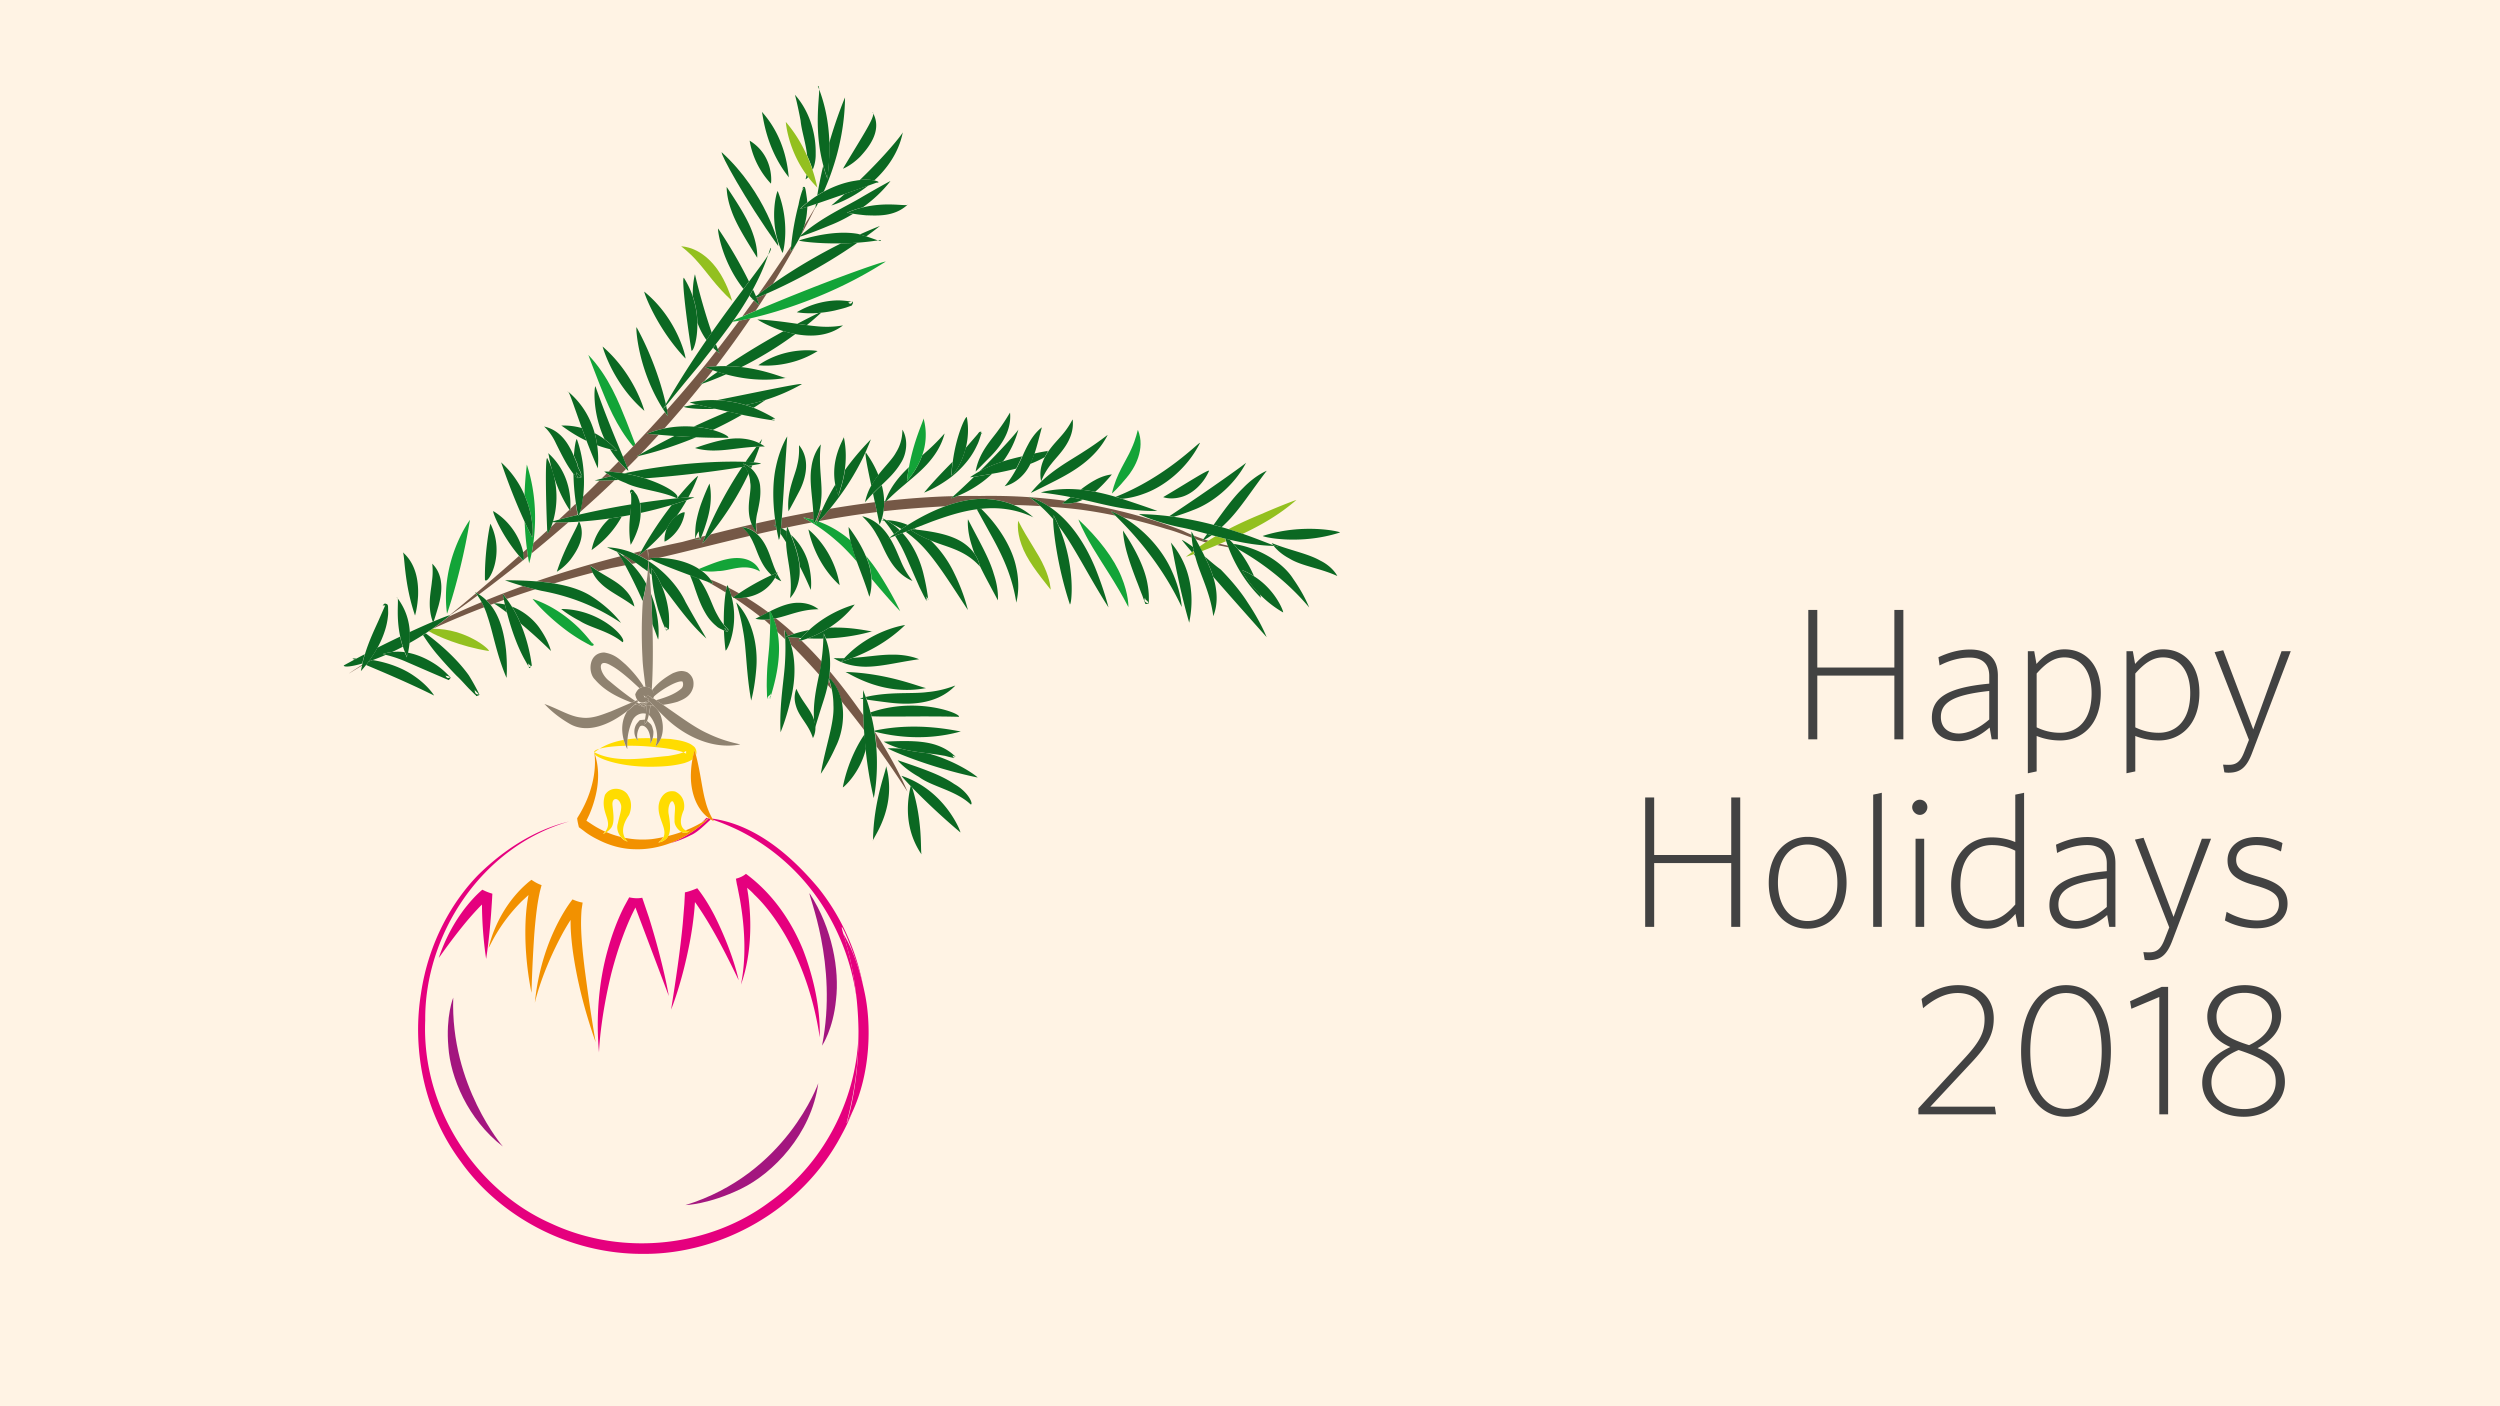<svg clip-rule="evenodd" fill-rule="evenodd" stroke-linejoin="round" stroke-miterlimit="2" viewBox="0 0 640 360" xmlns="http://www.w3.org/2000/svg"><path d="M0 0h640v360H0z" fill="#fff3e4"/><g transform="translate(-954.44)" clip-path="url(#a)"><path d="M1441.7 189.27v-33.12h-2.304v14.736h-19.728V156.15h-2.304v33.12h2.304v-16.32h19.728v16.32zm24.196 0v-16.32c0-4.32-2.496-6.672-7.104-6.672-2.976 0-5.568.816-8.112 1.968l.288 2.112c2.496-1.296 5.136-2.016 7.728-2.016 3.12 0 4.992 1.536 4.992 4.704v1.968c-10.848 1.008-14.688 3.696-14.688 8.736 0 4.08 3.024 6 6.816 6 2.832 0 5.616-1.44 7.968-3.504l.528 3.024zm-2.208-5.088c-2.448 2.16-5.376 3.6-7.776 3.6-2.544 0-4.608-1.344-4.608-4.224 0-3.696 3.072-5.664 12.384-6.672zm28.552-6.816c0-7.584-4.272-11.136-9.264-11.136-3.264 0-5.376 1.68-7.2 3.744l-.576-3.264h-1.632v31.248l2.256-.48v-9.072c1.776.72 3.792 1.152 6.048 1.152 5.472 0 10.368-3.984 10.368-12.192zm-2.352.096c0 6.912-3.552 10.128-8.064 10.128-2.256 0-4.224-.528-6-1.392v-13.776c2.256-2.544 4.368-4.128 7.104-4.128 4.032 0 6.96 3.216 6.96 9.168zm27.602-.096c0-7.584-4.272-11.136-9.264-11.136-3.264 0-5.376 1.68-7.2 3.744l-.576-3.264h-1.632v31.248l2.256-.48v-9.072c1.776.72 3.792 1.152 6.048 1.152 5.472 0 10.368-3.984 10.368-12.192zm-2.352.096c0 6.912-3.552 10.128-8.064 10.128-2.256 0-4.224-.528-6-1.392v-13.776c2.256-2.544 4.368-4.128 7.104-4.128 4.032 0 6.96 3.216 6.96 9.168zm25.732-10.752h-2.352l-7.248 20.016-7.68-20.256-2.208.48 8.784 22.464-1.2 3.072c-.96 2.496-2.016 3.312-3.984 3.312-.672 0-1.104-.048-1.44-.048l.336 1.968c.288.048.672.096 1.056.096 3.024 0 4.656-1.344 6.048-5.088zm-140.93 70.56v-33.12h-2.304v14.736h-19.728V204.15h-2.304v33.12h2.304v-16.32h19.728v16.32zm27.22-11.28c0-7.488-4.32-11.76-9.984-11.76-5.472 0-9.936 4.272-9.936 11.76 0 7.44 4.32 11.76 9.936 11.76 5.52 0 9.984-4.32 9.984-11.76zm-2.352 0c0 6.432-3.312 9.792-7.632 9.792-4.272 0-7.584-3.552-7.584-9.792 0-6.384 3.264-9.792 7.584-9.792s7.632 3.552 7.632 9.792zm11.375 11.28v-34.32l-2.209.48v33.84h2.208zm11.665-30.624c0-1.056-.864-1.92-1.92-1.92s-1.968.864-1.968 1.92c0 1.008.912 1.968 1.968 1.968s1.92-.96 1.92-1.968zm-.816 30.624v-22.56h-2.208v22.56zm25.576 0v-34.32l-2.256.48v12.144c-1.776-.768-3.744-1.2-6.048-1.2-5.472 0-10.368 4.032-10.368 12.24 0 7.584 4.272 11.136 9.264 11.136 3.264 0 5.424-1.728 7.2-3.792l.576 3.312zm-2.256-5.712c-2.208 2.496-4.368 4.128-7.104 4.128-4.032 0-6.96-3.264-6.96-9.168 0-6.96 3.6-10.176 8.064-10.176 2.256 0 4.224.528 6 1.44zm25.634 5.712v-16.32c0-4.32-2.496-6.672-7.104-6.672-2.976 0-5.568.816-8.112 1.968l.288 2.112c2.496-1.296 5.136-2.016 7.728-2.016 3.12 0 4.992 1.536 4.992 4.704v1.968c-10.848 1.008-14.688 3.696-14.688 8.736 0 4.08 3.024 6 6.816 6 2.832 0 5.616-1.44 7.968-3.504l.528 3.024zm-2.208-5.088c-2.448 2.16-5.376 3.6-7.776 3.6-2.544 0-4.608-1.344-4.608-4.224 0-3.696 3.072-5.664 12.384-6.672zm26.692-17.472h-2.352l-7.248 20.016-7.68-20.256-2.208.48 8.784 22.464-1.2 3.072c-.96 2.496-2.016 3.312-3.984 3.312-.672 0-1.104-.048-1.44-.048l.336 1.968c.288.048.672.096 1.056.096 3.024 0 4.656-1.344 6.048-5.088zm19.58 16.608c0-3.792-2.64-5.568-7.776-6.96-4.032-1.104-5.376-2.16-5.376-4.272 0-2.064 1.584-3.744 5.136-3.744 2.16 0 4.272.576 6.336 1.632l.384-2.16a14.818 14.818 0 00-6.624-1.536c-4.464 0-7.44 2.496-7.44 5.952s2.16 5.088 6.912 6.384c4.848 1.344 6.24 2.544 6.24 4.896 0 2.64-2.208 4.128-5.568 4.128-2.976 0-5.712-1.008-7.824-2.208l-.432 2.208c2.016 1.104 4.992 2.016 8.016 2.016 4.704 0 8.016-2.256 8.016-6.336zm-74.634 53.952l-.288-1.968h-16.512l10.608-11.376c3.984-4.272 5.616-7.152 5.616-11.184 0-5.088-3.36-8.544-9.12-8.544-3.888 0-6.912 1.584-9.36 3.552l.384 2.352c2.592-2.208 5.52-3.888 8.88-3.888 4.224 0 6.864 2.544 6.864 6.672 0 3.36-1.152 5.712-5.04 9.936l-11.904 12.912v1.536zm29.417-16.272c0-9.888-4.225-16.8-11.473-16.8s-11.52 7.008-11.52 16.896 4.224 16.8 11.472 16.8 11.52-6.96 11.52-16.896zm-2.353.048c0 8.496-3.12 14.832-9.12 14.832-6.048 0-9.168-6.336-9.168-14.832s3.12-14.832 9.168-14.832c6 0 9.12 6.336 9.12 14.832zm16.998 16.224v-32.64h-1.632l-8.112 3.696.336 1.92 7.152-3.024v30.048zm8.735-8.064c0 4.896 4.271 8.688 10.655 8.688 5.856 0 10.512-3.696 10.512-8.928 0-4.224-2.64-6.912-7.008-8.64 3.408-1.824 6.048-4.464 6.048-8.304 0-4.32-3.744-7.824-9.312-7.824s-9.6 3.552-9.6 8.016c0 3.984 2.544 6.384 5.904 7.824-4.512 2.112-7.2 5.04-7.2 9.168zm2.351-.144c0-3.648 2.736-6.48 6.96-8.256 7.392 2.4 9.504 4.416 9.504 8.16 0 4.224-3.792 6.96-8.064 6.96-4.944 0-8.4-2.736-8.4-6.864zm1.296-16.896c0-2.928 2.496-6 7.152-6 4.176 0 7.056 2.64 7.056 6.048 0 3.072-2.208 5.616-5.856 7.344-6.576-2.064-8.352-3.936-8.352-7.392z" fill="#424242" fill-rule="nonzero"/><g fill="none"><path d="M1191.5 152.7c-.029.029.181.128.163.479.218.061-.384.497.242.433.444-.216-.236-.812-.405-.912zm-58.124-7.036c4.07-1.622 7.774-3.29 11.324-2.672 3.449.66 4.226 3.066 4.334 3.317-4.034-2.301-7.547-.13-10.806-.106-1.813.224-3.256.077-4.181-.091 1.109.81 1.831 1.623 2.287 2.253a61.89 61.89 0 014.159 1.863c.074-.25.142-.391.197-.402.093.206.16.41.244.616.932.468 1.842.96 2.741 1.466a60.154 60.154 0 018.362-4.676c-2.822-2.495-3.713-6.332-4.653-8.217a10.785 10.785 0 00-.975-1.835c-8.122 1.916-15.897 3.917-23.327 5.647 3.987.073 7.54 1.107 10.019 2.653.1.06.18.123.275.184zm18.365 31.876c-.067-.006.133.237-.18.38-.091.085-.357.213-.497.464l-.191.456c.091.017.269.027.595.023.027-.004.049-.006.069-.01v-.204c-.134-.299.561-.646.207-1.109zm112.92-40.544c-.738.522-1.356.899-1.792 1.144.327.105.646.203.963.297.626-.396 1.253-.793 1.878-1.16zm2.126 2.232c.691.166 1.336.312 1.959.453-.135-.37-.264-.743-.386-1.118l-1.275.537zm-146.57 1.485l-.03-.297c-.167.147-.328.287-.479.415zm-.999 37.197c.206.722.328.699.513.54-.247-.182-.461-.384-.513-.54zm65.583-42.169c.141-.097.281-.195.423-.291-.805-.5-1.551-.898-2.216-1.215.641.467 1.24.97 1.793 1.506zm-51.361 12.41c2.42 3.213 3.371 6.968 4.633 9.132.47.901 1.022 1.758 1.648 2.558-.043-3.482.208-6.407.485-8.181a91.276 91.276 0 00-4.705-2.746zm22.556-13.133c-.442.094-.878.192-1.318.288.405.229.792.477 1.161.745.038-.346.091-.691.157-1.033zm15.604-57.539c0 .012.034.007.08-.006-.053-.048-.084-.064-.08.006zm-48.476 33.818a262.7 262.7 0 01-4.587 4.912 175.96 175.96 0 018.576-4.598c-1.534-.11-2.887-.222-3.989-.314zm28.882-3.932c0 .002.167.033.498.099.067-.076.134.079.202.15.663-.785-.613-.243-.7-.249zm8.032-58.957c.017.024.04.043.067.056.211-.6.134-.55-.067-.056zm12.72 28.859l-.303-.054c-.28.054-.622.212-.775.26.17.15.59.615 1.078-.206zm-43.987 99.141c1.068-.749.44-2.191.382-1.951-.66-.183-2.305.549-3.351 1.14a22.149 22.149 0 00-3.958 2.757c-.053.149-.12.272-.183.368.271.176.541.352.807.529 2.536-.697 4.848-1.59 6.303-2.843zm18.744-99.491c-.095-.092-.193-.183-.286-.275-.252.098-.391.149-.391.149l.302-.236a28.49 28.49 0 01-.797-.833 85.06 85.06 0 01-4.028 6.27c.743-.327 1.483-.651 2.221-.971a428.68 428.68 0 002.979-4.104zm113.02 61.108c.352.647.698 1.288 1.034 1.921.517-.362 1.033-.731 1.554-1.071a42.751 42.751 0 01-2.588-.85zm-123.51-48.981c-1.128 1.441-2.204 2.801-3.181 4.081-4.355 5.191-7.471 9.068-8.836 10.708.088.412.163.785.222 1.108 4.661-5.213 8.891-10.272 12.65-15.122-.295-.247-.58-.505-.855-.775zm-.03 5.736c-.734.948-1.469 1.888-2.208 2.815 1.13-.831 2.258-1.637 3.38-2.417-.392-.128-.783-.26-1.172-.398zm.746-6.654c.185.484.348.896.49 1.24.405-.525.83-1.059 1.223-1.579a410.01 410.01 0 004.292-5.701c-.562.107-1.127.198-1.694.272a158.02 158.02 0 01-4.311 5.768zm85.191 27.309c-.082.005-.162.017-.248.013l-.136.021c.049.033.143.087.262.147.042-.06.081-.122.122-.181zm-146.94 61.212c.026.339.026 1.276 1.094 1.092l-.283-.291zm51.129 33.342c-.076-1.961.398-3.48-.166-4.33-.458-1.587-1.812.636-1.305 2.968.298 1.804.578 4.018-.126 5.39a35.41 35.41 0 003.433-1.038c-1.057-.516-1.956-1.825-1.836-2.99zm32.453-46.647c-.234-.016-.472-.031-.688-.048.133.126.269.252.401.379zm-101.48 3.609c-.188-.467-.354-.93-.506-1.389-.939.489-1.857.94-2.749 1.356a13.131 13.131 0 013.255.033zm61.256 18.954c-.379-.207-.966-.204-1.2.239-.474.901-.756 1.928-.547 2.889 1.108-.06 2.214-.07 3.304-.053-.109-1.279-.609-2.556-1.557-3.075z"/><path d="M1117.5 185.11l.404-.486.209-.229.027-.027.013-.016.01-.005 1.367-.131c.099-.5.171-.999.229-1.496-1.37-.379-2.968.412-3.562 1.939a14.406 14.406 0 00-1.183 4.609 30.109 30.109 0 012.244-.223c-.715-1.144-.628-2.846.246-3.935zm2.237-6.723l-.065.059c.066.048.134.092.202.137v-.036c-.047-.054-.091-.108-.135-.16zm10.302 14.541c-.084-.884.265-.76-.504-.417l-.201.085c.441.183.838.443.705.332zm5.864 16.523l-.01-.006-.01.005zm-23.337 1.27c.374-1.816.958-3.306.839-4.449-.47-2.247-2.415-2.29-2.229-.183.179 2.006.722 4.828-.562 6.087-.348.381-.672.65-.95.844 1.219.521 2.447.924 3.666 1.223-.783-.962-1.186-2.323-.764-3.522zm-44.15-37.787l.078.027c-.04-.071-.065-.096-.078-.027z"/><path d="M1107 203.53a29.71 29.71 0 01-1.684 5.093l-.708 1.486.021.017.986.649a23.744 23.744 0 003.776 2.11c2.167-2.747-1.499-4.879-.086-9.389 1.534-2.524 5.138-1.668 5.981.243 1.098 1.733.677 3.761.18 4.894-2.042 2.923-1.641 4.813-1.068 5.843 2.431.484 4.803.565 6.965.339.979-.13 1.952-.3 2.917-.508.984-2.059-1.323-4.587-1.259-7.583-.033-1.771 1.297-4.766 4.275-4.083 2.366 1.111 2.465 3.472 2.194 4.698-1.489 3.32-.481 4.777.488 5.249a30.297 30.297 0 004.18-2.04c.407-.376.81-.757 1.178-1.167.17.015.335.046.504.063l.045-.033c-4.022-2.959-4.692-8.414-4.555-11.469.053-1.422.212-2.619.385-3.564-.736.549-1.382.716-1.993.949-2.938.796-5.591.912-8.044.96-8.002.132-13.597-1.862-14.864-3.046 1.057 3.327.968 6.985.186 10.289zm13.797-18.34c.652.537.666 1.344.882 1.925a5.816 5.816 0 01-.173 1.881c.378.01.753.021 1.126.035.137-2.407-.873-4.666-1.971-5.897-.041-.031-.086-.045-.128-.073-.137.631-.285 1.148-.444 1.53zm-9.899-14.842c-3.803-2.246-2.958 2.14-.315 4.061a85.173 85.173 0 006.542 5.049l.51-.218c-.26-.329-.471-.802-.583-1.483.325-.794.724-1.285 1.154-1.578l-2.153-1.974c-1.714-1.497-3.451-2.941-5.155-3.857zm13.869-9.975l.058.052c.01-.103.01-.144-.058-.052z"/><path d="M1106.6 192.61c5.842 2.921 13.201 1.372 18.933.914 1.352-.24 2.763-.492 3.83-.923a3.01 3.01 0 00-.346-.12c-2.393-.753-5.024-1.045-7.341-1.267a62.225 62.225 0 00-6.702-.293c0 .541.03.848-.011.822-.128-.268-.247-.54-.359-.815-3.018.061-5.343.372-6.699.758-.447.28-.883.587-1.305.924-.001 0-.001 0 0 0zm58.147-23.248c.391-2.559.48-4.641.511-5.893a58.227 58.227 0 01-4.073-.034c-.671.244-1.22.416-1.619.528a103.92 103.92 0 015.181 5.399zm-46.794 10.685a4.672 4.672 0 011.69-.121c.035-.109.088-.21.127-.318-.581.293-1.334.375-1.92-.124-.096.098-.187.197-.284.294zm6.854-19.625c-.028.281-.149 1.024.74.653l-.116-.106zm-48.913 16.152l.077.075c-.01-.112-.021-.159-.077-.075zm44.047 3.296l-.261.058c.087.011.174.035.261.05zm-3.089.589c.127-.065.257-.121.387-.175l-.144-.056zm46.521-128.27c-.85.287-1.6.536-2.216.734-.011.4-.035.796-.085 1.182a16.026 16.026 0 01-.63 3.481 195.03 195.03 0 002.835-4.708zm-61.041 79.46l-.292.257.327-.078c-.013-.06-.023-.119-.035-.179zm-11.943 38.916l-.723-.683c.017.349.031 1.239.723.683zm5.085-35.6c.451-.417.888-.833 1.335-1.249-.364-.01-.663-.025-.88-.044-.15.488-.304.92-.455 1.293zm110.21-23.897l.086-.279v-.014a.63.63 0 00-.104-.165c-.082.126-.145.351.015.458zm-72.368 24.964c-.01.041-.34.405-.698 1.292l-.139.506c.34-.09.683-.184 1.022-.274-.116-.449-.126-.982-.185-1.524zm13.617-1.787c-1.763-4.082.106-8.453-.4-10.723a7.639 7.639 0 00-.473-2.295c-3.428 7.283-7.474 12.745-9.839 15.625 3.6-.925 7.172-1.795 10.712-2.607zm-63.182 14.299c2.683.012 5.361.083 7.941.286 7.196-2.473 14.402-4.584 21.514-6.41-.353-.574-.62-.965-.8-1.185-1.548-.737-2.506-1.051-2.467-1.127 2.349.109 4.569.65 6.629 1.478.671-.165 1.345-.338 2.014-.498 2.534-4.59 5.337-8.637 7.809-11.819-2.608.781-5.245 1.46-7.906 2.037a14.133 14.133 0 01-.636 3.883c-.861 2.712-1.927 4.288-1.921 4.306-.517-2.92-.353-5.491-.149-7.64-.749.143-1.487.277-2.21.4-3.131 5.767-7.667 8.414-7.717 8.6.732-3.804 2.694-6.406 4.581-8.113-2.905.41-5.511.662-7.707.808 1.889 3.979-.859 7.813-2.262 9.73-1.782 2.196-3.479 3.08-3.479 3.08 2.163-6.683 5.267-11.242 5.574-12.799-.851.056-1.703.1-2.556.13a422 422 0 01-9.442 7.971c-.329 1.623-.623 2.55-.623 2.55a72.501 72.501 0 01-.298-1.799 355.72 355.72 0 01-12.553 9.776c.678.436 1.283.926 1.829 1.455a230.99 230.99 0 019.406-3.614c-2.896-.832-4.571-1.486-4.571-1.486zm-.324 5.035c-.815.292-1.618.585-2.41.878.92.002 1.814.104 2.67.297-.09-.391-.176-.783-.26-1.175zm164.65.236c-.356-.301-.525-.353-.51-.794.125-.17-.874.99.902 1.5l-.048-.128c-.104-.222-.165-.471-.344-.578zm-158.47 16.01l.061.057c-.01-.132-.015-.186-.061-.057zm10.648-39.333c-2.121-3.246-3.381-6.487-4.152-9.088 1.318 4.806.717 9.24-.105 12.041.517-.141 1.033-.28 1.548-.416.905-.846 1.818-1.693 2.709-2.537zm97.952 62.871c-.011.006.073.132.23.369.16-.073 0 .459.298.23.441-.585-.455-.332-.528-.599z"/><path d="M1116 126.4c-.057.096-.068.099-.068.099.049-.366-.27-.244-.13-.897l.241-.202c.212.05-.273-.243.516.094l.063.076.252.311c.302.426.732.881.882 1.374.226.5.391 1.008.508 1.512 3.149-.487 6.31-.886 9.481-1.197 2.978-3.651 5.206-5.781 5.371-5.699a42.638 42.638 0 01-2.506 5.474c.987-.056 1.54-.051 1.553.003-.648.24-1.295.47-1.941.693a47.27 47.27 0 01-2.609 4.087c1.092-.843 2.079-1.132 2.16-.888-.772 5.043-4.961 7.538-5.189 7.391a7.935 7.935 0 01.634-3.41 48.583 48.583 0 01-5.034 5.181c.019.061.042.165.065.304 2.93-.688 5.868-1.341 8.814-1.958 1.117-.306 2.227-.598 3.339-.894v-.994c.023-1.094.088-2.178.259-3.171.359-1.979.9-3.728 1.425-5.154 1.064-2.856 1.964-4.734 2.016-4.741.972 4.731-.426 8.914-1.377 11.734-.24.702-.488 1.336-.729 1.899.337-.088.673-.173 1.009-.261 2.895-7.142 6.5-13.237 9.397-17.606-9.419 1.53-18.167 2.417-24.857 2.911 5.561 1.748 9.113 4.267 8.212 5.08-4.321-1.949-9.822-2.211-13.095-3.897a27.265 27.265 0 01-1.822-.774c-.346.017-.679.031-.999.045a235.25 235.25 0 01-8.926 8.223l-.022.02c-.08.247-.155.446-.223.595a205.92 205.92 0 0113.368-2.641c.076-1.095.055-2-.032-2.722zm4.416 17.171v-.134a8.526 8.526 0 00-.154.035c.052.032.103.066.154.099zm-14.567 20.878c-.064.145.673.925 0 0z"/><path d="M1115.9 126.06l.047.333c.135-.232.365-.685-.047-.333zm-39.251 26.412c-3.739 2.763-6.208 4.45-7.059 5.023.047-.007.082-.008.088.003-.146.122-.294.239-.441.359a209.03 209.03 0 018.438-3.722c-.38-.7-.737-1.251-1.026-1.663zm40.629-8.365c-.383.083-.769.167-1.15.248a23.542 23.542 0 013.714 5.069c.182-1.146.311-2.201.392-3.146a13.863 13.863 0 00-1.312-.947 35.015 35.015 0 00-1.644-1.224zm-47.852 29.112c-.371-.186-.643-.159-.952-.255.134.233.448.963 1.2.395l-.011-.012c-.115-.02-.267-.004-.237-.128zm43.17-31.875c.421.295.825.599 1.214.909.12-.031.239-.059.359-.089a32.132 32.132 0 00-1.573-.82z"/></g><g fill-rule="nonzero"><path d="M1114.8 107.85c-1.89-4.676-4.47-11.462-9.743-16.985-.027.03 1.171 3.126 3.015 7.864 1.725 4.254 4.026 10.292 8.468 15.574.18-.188.364-.377.543-.565-.535-1.389-1.323-3.416-2.283-5.888z" fill="#13a438"/><path d="M1139.2 38.981c-.408.324 5.783 11.834 14.431 23.958.496.008-3.187-13.743-14.431-23.958z" fill="#0b6822"/><path d="M1043.8 172.39c-.01.063 1.112-.683 3.296-1.99.016-.072.028-.147.044-.22-1.116.729-2.236 1.451-3.34 2.21zm70.444-30.228l-.359.089a23.797 23.797 0 012.318 2.103c.381-.081.767-.165 1.15-.248a34.315 34.315 0 00-3.109-1.944zm-22.526 6.661c1.563.123 3.09.296 4.561.535 3.3-.988 6.618-1.911 9.954-2.769-.471-.966-.592-1.674-.615-1.743.659.486 1.337.947 2.032 1.38 1.139-.287 2.284-.571 3.451-.848 1.137-.212 2.29-.444 3.445-.68a56.265 56.265 0 00-1.313-2.286c-7.113 1.827-14.319 3.939-21.515 6.411zm-22.405 9.032a66.082 66.082 0 01-4.106 3.101l.041-.002a229.52 229.52 0 0113.143-5.503c-.196-.447-.41-.886-.64-1.317a207.61 207.61 0 00-8.438 3.721zm9.63-4.218c.392.379.754.777 1.085 1.192.29-.109.584-.217.877-.326a.833.833 0 00-.125-.058c.089-.002.176.006.264.006.792-.293 1.594-.585 2.41-.878-.203-.962-.291-1.521-.278-1.53.351.419.667.85.984 1.279 2.424-.861 4.86-1.685 7.309-2.471a86.293 86.293 0 01-3.12-.829 229.55 229.55 0 00-9.406 3.615zm187.84-14.412c-.249.107-.497.214-.738.316l2.853.565c-.057-.15-.104-.286-.156-.428-.622-.14-1.268-.287-1.959-.453zm-36.225-8.819c3.135.401 6.27.942 9.397 1.597-.715-.703-1.125-1.099-1.109-1.158 1.083.465 2.135.998 3.15 1.596 3.716.839 7.42 1.843 11.1 2.988 2.206.581 4.293 1.424 6.425 2.222a19.472 19.472 0 01-.048-.762 39.147 39.147 0 01-2.217-1.011c-6.983-2.763-16.278-5.57-27.391-7.283-2.082.558-3.469.249-3.469.249.302-.21.587-.417.874-.624-2.923-.395-5.962-.71-9.114-.928a21.217 21.217 0 014.879 2.418c2.503.18 5.01.395 7.523.696zm32.565 8.466c.235-.153.47-.29.705-.439a41.114 41.114 0 01-.963-.297c-.45.253-.71.37-.71.37.12-.165.234-.326.354-.49a40.98 40.98 0 01-2.47-.905l.497.91c.853.311 1.716.595 2.587.851zm-82.512-7.994c1.907-.217 3.825-.415 5.761-.577 3.305-.277 6.66-.512 10.048-.695 4.025-1.471 7.961-2.178 11.497-1.791 2.441.23 4.438.799 6.042 1.461 2.264.049 4.537.151 6.815.284-1.477-1.318-2.551-2.047-2.818-2.284a142.92 142.92 0 00-12.726-.3c-1.874-.034-3.787-.02-5.715.016-.881.357-1.476.544-1.633.6l-.019.016c-.037.006-.028.001.019-.016.215-.193.422-.385.635-.578-5.5.134-11.209.542-17.098 1.197-.323.312-.518.5-.538.494.051-.154.112-.3.167-.452l-.284.032c0 .048.01.101.01.148.01.915-.056 1.731-.16 2.445zm90.744 9.715l.077.015-.12-.068zm-92.416-9.507l-.54-2.529a275.2 275.2 0 00-11.503 1.695 70.248 70.248 0 01-2.74 3.133c4.903-.92 9.833-1.686 14.783-2.299zm-59.232 9.742c-1.053.896-1.699 1.343-1.68 1.309.191-.358.389-.703.583-1.055-.669.16-1.343.333-2.014.498a23.656 23.656 0 013.69 1.885l.154-.035v-.46l-.225-2.259zm27.254-6.589c-3.54.812-7.112 1.682-10.712 2.607-1.227 1.494-2.003 2.298-2.003 2.298.252-.671.513-1.331.778-1.985-.336.088-.672.172-1.009.261l-.017.042-.182.416-.09.195-.022.051c.362.031.263.023-.001.002l-.02.043-.021.045v.006l-.001.003-1.23-.1v-.014l.01-.026.017-.062c-.043-.003-.021-.003-.021-.003v-.131l-.001-.043c-1.112.296-2.222.588-3.339.894-2.946.617-5.884 1.27-8.814 1.958.071.418.151 1.181.167 2.272l.041.45.721-.165c-.281-.166-.442-.296-.432-.376.786-.06 1.554-.068 2.312-.054 7.43-1.73 15.206-3.732 23.327-5.647-.951-1.445-1.915-2.178-1.881-2.255a7.203 7.203 0 013.786 1.814c1.641-.381 3.296-.755 4.964-1.124-.025-.136-.042-.269-.066-.404-.395-.524-.656-.831-.729-.877.215.069.419.152.626.232-.089-.544-.184-1.091-.256-1.629-1.605.341-3.217.695-4.836 1.062-.04 1.396.171 2.242.169 2.281a8.627 8.627 0 01-1.225-2.037zm7.716 1.064c.44-.096.876-.194 1.318-.288.031-.151.055-.255.055-.255l.093.224c2.006-.428 4.037-.835 6.082-1.231-1.339-.811-2.155-1.21-2.122-1.276.921.153 1.806.377 2.672.634a42.977 42.977 0 00-.08-2.123 333.44 333.44 0 00-8.111 1.575c-.074.964-.146 1.821-.218 2.561.107.056.207.12.311.179zm9.043-1.902c.356-.963.736-1.897 1.135-2.805-.196.035-.39.065-.586.1a12.553 12.553 0 01-.963 2.57c.138.045.277.088.414.135z" fill="#755846"/><path d="M1133.6 138.12v-.014l-.011-.048-.102-.395c-.01-.033-.01-.075-.019-.109-.34.09-.682.184-1.022.274l-.055.199 1.25.103.001-.002-.038-.002zm-15.612-21.406c-.396.088-.618.132-.618.132.368-.214.735-.424 1.102-.635a269.34 269.34 0 004.587-4.912c-1.716-.143-2.834-.237-3.115-.198a25.214 25.214 0 014.566-1.405 268.93 268.93 0 009.744-11.501c-.384.129-.6.196-.6.196.358-.268.716-.531 1.073-.793.738-.928 1.474-1.867 2.208-2.815-1.1-.392-1.815-.686-2.047-.726a34.818 34.818 0 012.812-.267 261.43 261.43 0 008.878-12.306c-.96.222-1.924.424-2.892.604a433.01 433.01 0 01-4.292 5.701c-.393.52-.818 1.054-1.223 1.579.286.69.483 1.099.551 1.148-.31-.22-.611-.451-.902-.695-3.759 4.85-7.989 9.909-12.65 15.122.174.958.223 1.508.167 1.534a41.023 41.023 0 01-.674-.973 377.57 377.57 0 01-7.62 8.234c-.179.188-.363.377-.543.565-.854.894-1.705 1.786-2.581 2.685.503 1.209.883 2.14 1.106 2.747.985-.987 1.971-1.993 2.963-3.021zm-3.276 3.337a24.277 24.277 0 01-1.881-1.955c-.864.882-1.739 1.766-2.623 2.652 1.173.068 2.32.195 3.435.365.356-.352.712-.704 1.069-1.062zm43.77-57.962c-.895 1.537-1.64 2.35-1.64 2.35.039-.496.085-.976.133-1.453a373.42 373.42 0 01-8.482 12.469c1.264-.965 2.53-1.889 3.792-2.774a242.52 242.52 0 006.197-10.592zm-81.82 90.387a19.31 19.31 0 00-.415-.571 610.96 610.96 0 01-6.728 5.61c.034-.008.059-.012.083-.016.852-.573 3.322-2.26 7.06-5.023zm26.207-21.331a233.6 233.6 0 008.926-8.223c-1.293.058-2.587.095-3.882.111a509.9 509.9 0 01-4.271 4.176c-.21 1.748-.524 3.12-.795 3.956l.022-.02zm6.893-9.945c-.442.442-.892.887-1.339 1.33.833-.216 1.663-.424 2.489-.62a17.845 17.845 0 01-1.15-.71zm-9.795 12.489c-1.063.041-2.128.05-3.192.026-.448.417-.885.832-1.335 1.249-.439 1.082-.84 1.647-.957 1.503l-.024-.604a552.47 552.47 0 01-3.488 3.183c-.122.876-.27 1.748-.445 2.615a426.97 426.97 0 009.441-7.972zm58.987-72.463c.114-.209.226-.421.34-.631l-.028.009c-.105.218-.208.421-.312.622zm-10.184 16.901a28.488 28.488 0 01-1.32-1.208 428.54 428.54 0 01-2.979 4.103c1.144-.497 2.279-.984 3.404-1.462a254.02 254.02 0 002.853-4.397c-1.071.469-1.952.836-2.608 1.102.468 1.124.694 1.799.65 1.862zm-48.551 52.364c-.891.844-1.804 1.69-2.709 2.536 1.514-.399 3.015-.772 4.495-1.122l.292-.257a53.377 53.377 0 01-.478-2.692c-.462.441-.914.881-1.38 1.324-.017.282-.034.458-.033.507-.066-.098-.123-.197-.187-.296zm60.188-72.906a21.689 21.689 0 01-.736 2.135c-.091.213-.184.403-.275.602.028-.024.056-.046.084-.071a229.29 229.29 0 003.745-7.24l.019-.133c-.482.829-1.434 2.441-2.837 4.707zm-70.803 84.826c-.098-.636-.19-1.27-.27-1.895-.337.302-.68.604-1.019.907.254 1.23.193 2.023-.052 2.011-.335-.363-.659-.73-.972-1.099a583.83 583.83 0 01-10.914 9.459c.229.127.459.254.674.393a355.72 355.72 0 0012.553-9.776z" fill="#755846"/><path d="M1083.7 148.54s1.675.655 4.571 1.485c1.587.451 3.185.86 4.794 1.226 5.911 1.096 12.961 3.247 20.343 8.207 0 0-2.174-3.29-7.375-6.688-2.663-1.758-6.06-2.799-9.832-3.409a56.304 56.304 0 00-4.561-.535c-2.579-.204-5.257-.275-7.94-.286zm37.576-1.352c-.083-1.103-.083-1.771-.071-1.775a21.488 21.488 0 012.598 4.499c3.26 3.931 6.506 9.102 11.464 13.542.012-.048-2.143-3.635-5.324-9.336-1.604-3.449-4.981-7.619-9.524-10.515.094 1.021.182 2.038.263 3.048.2.172.398.353.594.537zm-4.758-5.607c-2.061-.828-4.28-1.369-6.629-1.478-.04.076.918.39 2.467 1.127-.038-.046-.084-.109-.114-.138.122.083.234.169.353.253a34.174 34.174 0 014.681 2.763c.536.376 1.084.781 1.644 1.225.45.28.884.604 1.312.947.079-.903.122-1.809.129-2.715-.052-.033-.102-.067-.154-.099a23.602 23.602 0 00-3.689-1.885z" fill="#0b6822"/><path d="M1163.7 133.4c-.137-.047-.276-.09-.414-.135-.271.524-.468.8-.5.844a43.559 43.559 0 015.785 4.338c1.718 1.452 3.461 3.302 5.294 5.393a53.737 53.737 0 01-1.093-3.221 26.34 26.34 0 01-.587-2.266c-2.331-1.981-5.063-3.711-8.173-4.835-.345.372-.572.615-.618.688.096-.274.206-.535.306-.806zm13.86 14.769c2.242 2.657 4.653 5.5 7.338 8.317-.067-.094-1.751-3.921-5.241-9.361a39.976 39.976 0 00-3.541-4.824c.676 1.598 1.14 3.153 1.322 4.619.061.438.099.854.122 1.249zm-14.805-15.06a22.072 22.072 0 00-2.672-.634c-.034.066.783.466 2.122 1.276.179.108.366.224.563.347 0-.335-.01-.659-.013-.989z" fill="#13a438"/><path d="M1162 151.02s.412-2.443-.45-6.146c-.489-2.434-2.016-5.606-4.598-7.939 1.122 2.822 2.018 5.546 2.239 8.076a86.304 86.304 0 012.809 6.009zm-6.15-14.975c-.373-.27-.76-.519-1.161-.745-.104-.059-.204-.123-.31-.179-.046.491-.1.981-.162 1.47.452.658.97 1.441 1.541 2.354a18.36 18.36 0 01.092-2.9zm-3.354-1.717c.073.046.334.353.729.877-.038-.216-.068-.429-.103-.645-.207-.079-.411-.163-.626-.232zm27.599-1.198s.306.07.829.244l-.184-.232c-.216-.001-.425-.02-.645-.012zm5.141 2.316c.53-.357 1.066-.706 1.607-1.046a15.543 15.543 0 00-5.514-1.247c.596.328 1.159.689 1.691 1.078.664.316 1.411.714 2.216 1.215zm1.041.687a25.227 25.227 0 012.26 1.771c4.51 3.764 8.701 10.737 13.695 18.282-.103-.252-.891-4.145-3.576-9.588-1.168-2.463-3.203-5.637-6.01-8.29-2.604-1.016-4.371-2.149-5.1-2.666zm2.816-.56c-.179-.109-.36-.217-.543-.32l-.521.201c.356.04.713.078 1.064.119zm18.415.25c2.579 4.637 5.931 10.632 7.109 18.469.058-.467 1.103-3.871-.016-8.994-.963-4.81-4.224-10.411-8.987-15.055-.373.038-.744.078-1.112.128zm16.554-2.906c0-.602.037-.945.114-.963.481.91.911 1.821 1.302 2.729 3.863 4.989 7.581 12.77 12.743 20.823-.053-.117-1.007-4.228-3.463-10.283-1.965-4.664-5.546-11.416-11.71-15.516a21.156 21.156 0 00-4.879-2.418c-.092-.032-.179-.072-.272-.103-.01.011.023.043.072.087.267.237 1.341.966 2.818 2.284a35.217 35.217 0 013.275 3.36zm15.904-.917c2.973 2.923 11.292 11.221 16.989 23.387 0 0-.08-3.837-2.542-9.247-2.018-4.609-6.319-10.136-12.407-13.703a27.855 27.855 0 00-3.15-1.596c-.014.06.396.456 1.11 1.159zm19.896 8.05a26.316 26.316 0 00-2.864-1.865c-.01.091.944 1.254 2.609 3.207.154-.118.306-.242.461-.358a30.146 30.146 0 01-.206-.984zm.177 1.845l.355.415c-.047-.168-.09-.332-.133-.495zm18.652 21.203s-1.427-3.748-4.87-8.883c-1.704-2.674-3.857-5.314-6.882-8.431-1.333-.952-2.665-2.119-4.067-3.311.873 1.777 1.618 3.5 2.143 5.165 3.762 4.302 8.543 9.713 13.676 15.46zm-7.367-22.56l.12.068c3.926 2.229 11.454 6.942 18.166 14.927-.119-.199-1.23-3.243-4.091-7.311-2.608-4.167-8.61-7.963-15.294-8.985.386.431.752.864 1.099 1.301zm6.381-3.337c-.036.263 9.417 2.442 19.782-.883.03-.264-9.537-2.432-19.782.883z" fill="#0b6822"/><path d="M1267 139.1l1.275-.537a25.159 25.159 0 01-.204-.66c-.817-.202-1.632-.411-2.446-.626-.625.366-1.251.763-1.878 1.16-.235.149-.47.286-.705.439-.521.34-1.037.709-1.554 1.071.207.391.402.774.601 1.16 1.113-.426 2.416-.945 3.875-1.562.241-.102.489-.209.738-.316zm2.151-.91l.039-.017-.074-.017zm17.172-10.206c-.01-.021-3.619 1.274-8.951 3.604-2.458 1.013-5.382 2.286-8.458 3.884 1.3.4 2.515.803 3.644 1.194 4.361-2.047 9.306-4.786 13.765-8.682zm-26.347 13.055c-.155.116-.307.24-.461.358-.492.378-.988.743-1.472 1.144 0 .006.689-.207 1.902-.64l.223-.08c-.067-.26-.131-.52-.192-.782z" fill="#93c01f"/><path d="M1260 130.53c4.474-1.666 10.157-5.854 13.444-12.062-.214.264-8.795 6.488-19.666 13.68.384.048.765.099 1.145.152a58.288 58.288 0 005.077-1.77zm-12.737-4.127c4.925-1.715 11.021-6.259 14.385-13.032-.343-.204-8.697 8.738-21.595 13.818.563.168 1.097.334 1.612.499 1.435-.113 3.353-.443 5.598-1.285zm-28.932-.223c.032.018 2.673-1.257 6.669-3.306 3.854-2.019 9.858-5.291 12.994-11.509-.061-.043-2.355 1.875-6.09 4.231-3.626 2.407-9.33 5.257-13.573 10.584zm-3.181-16.225c-.143.389-4.075 4.929-9.988 10.77 2.016-1.132 4.068-1.952 6.031-2.579a24.002 24.002 0 003.957-8.191zm-15.631 17.036c2.028-.821 5.583-2.55 8.884-5.697-2.074.36-3.677.633-4.614.775a212 212 0 01-5.268 4.944c-.213.193-.419.384-.635.578.157-.056.752-.243 1.633-.6zm-1.651.616l.019-.016c-.048.018-.056.023-.019.016zm-16.445.603c.779-.754 2.388-2.317 4.678-4.208 3.03-2.65 8.443-6.489 10.157-13.011-.075-.026-1.838 2.21-5.017 4.944-.229.209-.475.427-.728.648-1.31 3.743-3.593 6.146-3.907 6.634l-.01.092c-.04.006-.035-.026.01-.092.132-1.27.315-2.48.526-3.636-2.345 2.216-4.752 5.002-6.081 8.671-.055.151-.117.297-.167.452.021.007.217-.181.539-.494zm-18.004 5.998c.046-.074.273-.317.618-.688l.124-.134a70.248 70.248 0 002.74-3.133c3.07-3.723 7.499-9.886 10.488-17.802-.215.315-3.234 3.128-6.629 7.86-.52 3.627-1.641 6.082-1.624 6.634a16.692 16.692 0 01-.821-2.943 55.355 55.355 0 00-3.454 6.595 50.427 50.427 0 00-1.135 2.805c-.101.27-.211.531-.307.806zm-10.201.999c.023.135.041.268.066.404.156.851.333 1.707.53 2.565.136-.017.266-.581.395-1.583.054-.416.108-.909.162-1.47.072-.74.144-1.597.218-2.561.377-4.929.797-12.581 1.384-20.829 0 0-1.826 2.744-2.879 7.707-.833 3.707-.913 8.44-.234 13.494.072.538.167 1.084.256 1.629.034.215.064.428.102.644zm-4.319-20.875c-.278.008-.552.019-.824.032-.725.979-1.675 2.285-2.76 3.872.795.031 1.485.073 2.051.122a67.864 67.864 0 001.533-4.026zm.655-1.989c-.073.136-.343.499-.763 1.061.133.064.245.125.36.188.137-.414.273-.828.403-1.249zm-2.831 7.502c.107-.242.214-.484.32-.729-.354.062-.707.12-1.06.179.259.164.506.346.74.55zm-12.473 19.299s.777-.804 2.003-2.298c2.366-2.881 6.411-8.343 9.839-15.625a8.78 8.78 0 00-.895-1.793c-.259.043-.515.084-.772.125-2.898 4.369-6.502 10.464-9.397 17.606a82.43 82.43 0 00-.778 1.985zm-1.104-17.283c-.166-.082-2.393 2.048-5.371 5.699a78.557 78.557 0 012.865-.226 42.49 42.49 0 002.506-5.473zm-13.434 18.967c.151-.128.312-.268.479-.415l-.01-.089a.196.196 0 01.031.069 48.583 48.583 0 005.034-5.181 7.84 7.84 0 012.396-3.094 47.27 47.27 0 002.609-4.087 98.527 98.527 0 01-3.828 1.231c-2.471 3.182-5.274 7.229-7.809 11.819-.194.352-.392.697-.583 1.055-.018.034.628-.413 1.68-1.308zm-13.827.02c.05-.186 4.585-2.833 7.717-8.6-1.079.184-2.124.344-3.136.487-1.886 1.707-3.848 4.309-4.581 8.113z" fill="#0b6822"/><path d="M1064.2 161.59c2.01 1.205 8.079 3.925 15.388 5.074.424-.282-5.736-5.757-14.419-5.708l-.041.002c-.31.215-.619.425-.928.632z" fill="#93c01f"/><path d="M1044.7 168.56c.001.062.157.171.452.327.186-.1.371-.197.557-.296-.337-.008-.669-.034-1.009-.031zm4.101.79c-.237.324-.457.616-.663.878 3.834 1.632 10.424 4.349 17.44 7.833 0 0-1.465-2.52-5.155-5.032-2.613-1.839-6.348-3.353-10.565-4.05a44.1 44.1 0 01-1.057.371zm83.379-42.014c-.013-.055-.566-.059-1.553-.003-.727.041-1.691.114-2.865.226-3.171.311-6.332.71-9.481 1.197.114.491.183.979.213 1.452.025.375.02.733.012 1.089a105.45 105.45 0 007.906-2.037 98.188 98.188 0 005.768-1.924zm-29.578 5.893c.056.104.095.208.144.312 2.195-.146 4.802-.398 7.707-.808 1.789-.252 3.571-.548 5.346-.887.095-1.004.199-1.925.248-2.73v-.005a205.92 205.92 0 00-13.368 2.641c-.104.229-.191.343-.244.317-.018-.083-.031-.166-.048-.249l-.327.078c-2.023.478-4.038.991-6.043 1.538l-.067.228c.217.019.516.034.88.044.767.022 1.847.021 3.192-.026a83.76 83.76 0 002.556-.13.925.925 0 00.024-.323zm41.811-13.678l.772-.125c-.31-.472-.54-.73-.499-.744.457.135.879.356 1.284.611.353-.06.705-.118 1.06-.179.731-.126 1.465-.256 2.202-.391.016-.124-.654-.261-1.878-.367a43.894 43.894 0 00-2.051-.122c-5.914-.233-17.839.148-31.112 2.949 1.922.317 3.73.765 5.366 1.279 6.689-.494 15.436-1.381 24.856-2.911zm-31.563 3.319a24.91 24.91 0 01-1.882-.967c-1.423.338-2.839.701-4.249 1.09.01.025.449.04 1.25.033.876-.007 2.191-.04 3.882-.111.32-.014.654-.028.999-.045zm5.678-6.666c-.367.21-.734.42-1.102.635 0 0 .222-.044.618-.132 1.797-.402 7.416-1.783 14.637-4.776-1.86-.082-3.72-.19-5.577-.325-2.9 1.454-5.76 2.987-8.576 4.598zm28.842-11.822a89.701 89.701 0 003.107-2.038c-1.782.562-3.521 1-5.189 1.338.74.219 1.436.455 2.082.7zm-2.95 1.775l-3.622-.809a223.69 223.69 0 00-8.77 3.872c1.858.145 3.52.464 4.887.843a98.659 98.659 0 007.505-3.906zm-14.908-2.052c-.145.208 3.126.801 8.146.544a151.26 151.26 0 01-4.973-1.164c-1.047.206-2.105.413-3.173.62z" fill="#0b6822"/><path d="M1145.3 103.69a50.697 50.697 0 005.189-1.338 46.993 46.993 0 009.218-4.009c-.169-.345-9.638 1.679-21.763 4.108 2.7.115 5.208.603 7.356 1.239zm-1.047-9.717c4.045-2.022 8.877-4.802 13.805-8.463a28.797 28.797 0 01-2.995-.746c-4.213 2.316-9.357 5.332-14.757 8.963 1.378.016 2.702.102 3.947.246zm-9.457 3.625c-.357.263-.715.525-1.073.793 0 0 .216-.066.6-.196.979-.33 3.116-1.095 5.998-2.37a43.32 43.32 0 01-2.145-.644c-1.121.78-2.25 1.587-3.38 2.417zm29.864-17.539c-.236.024-.462.042-.689.061-1.195.598-3.067 1.53-5.416 2.766.852.123 1.664.237 2.442.341a81.095 81.095 0 003.663-3.168z" fill="#0b6822"/><path d="M1142.3 81.991c-.086.122-.171.246-.257.367a29.405 29.405 0 001.694-.272c.968-.18 1.932-.382 2.892-.604 7.292-1.678 21.142-5.882 34.536-14.502-.17-.281-15.343 4.968-33.239 12.579-1.88.8-3.755 1.611-5.626 2.432z" fill="#13a438"/></g><g fill="#0b6822" fill-rule="nonzero"><path d="M1179.7 57.858s-1.961.727-5.166 2.173c.586.167 1.137.337 1.645.503 1.174-.858 2.35-1.748 3.521-2.676zm-32.552 18.784l-.089-.087c-.101.08-.202.156-.302.236zm.955-.379c.656-.266 1.538-.633 2.608-1.102 4.932-2.161 13.865-6.484 23.248-13.037a75.074 75.074 0 01-4.215.188c-4.903 2.447-11.115 5.903-17.475 10.368a119.47 119.47 0 00-4.333 3.191c.056.13.117.27.167.392zm11.147-15.661l.028-.009c.939-.305 3.7-1.253 7.436-2.833 1.841-.7 3.959-1.712 6.13-3.031-.983-.154-1.569-.28-1.583-.283a24.752 24.752 0 014.039-1.352c2.518-1.807 5-4.029 7.1-6.747-.015-.032-2.97 1.562-7.289 4.084-4.056 2.456-10.208 5.083-15.647 9.818-.028.024-.056.046-.084.071-.044.094-.087.192-.13.282zm7.994-7.991s3.125-.817 7.341-3.564c.69-.449 1.42-.977 2.163-1.57-2.011.722-4.023 1.438-6.038 2.148a126.13 126.13 0 01-3.466 2.986zm10.989-6.406c3.184-2.917 6.296-7.084 7.325-12.347-.226.625-4.426 5.896-11.018 12.229 1.568-.172 2.861-.063 3.693.118zm-15.006 6.67l-.019.133-.041.293s.278-.459.727-1.31l-.572.193zm7.54-27.923c-.026.048-2.015 4.631-4.043 11.632.145 4.933-.499 8.5-.455 9.244l.054.146c-.032 0-.048-.049-.054-.146a37.28 37.28 0 01-1.084-3.404 111.7 111.7 0 00-1.526 7.58 28.022 28.022 0 011.674-.98c2.209-4.928 5.332-13.693 5.434-24.072zm-17.234 23.963c-.192-.1-2.591 7.848 1.234 15.831.196.004 2.078-7.671-1.234-15.831zm-15.256 9.596c-.2-.146.672 8.053 6.49 15.45l1.415-1.884c-1.8-3.657-4.486-8.562-7.905-13.566z"/><path d="M1147.1 76.554l.089.087c.093.093.191.184.286.275.423.409.859.814 1.32 1.208.044-.062-.182-.737-.65-1.862l-.167-.393a65.297 65.297 0 00-.781-1.752c-.29.539-.588 1.073-.893 1.604.257.28.522.558.796.833zm-14.753-6.342s-.623 2.135-.559 5.613a22.982 22.982 0 011.197 6.81 18.033 18.033 0 002.323 4.438c.447-.648.891-1.288 1.331-1.915-1.256-3.655-2.869-8.904-4.292-14.946zm4.644 18.832a14.425 14.425 0 001.756 1.47c-.068-.05-.265-.458-.551-1.148a45.592 45.592 0 01-.49-1.24c-.239.308-.479.618-.715.918zm-11.795 15.897c-.068-.37-.142-.74-.222-1.108-.476.573-.743.877-.77.864.23-.407.462-.81.694-1.213-.912-4.109-3.187-11.884-7.501-19.72-.241-.069.315 11.342 7.291 21.738.219.326.443.65.674.973.057-.026.01-.575-.166-1.534zm-10.459 15.108c.178.166.352.333.537.496.037-.052-.051-.347-.222-.812-.223-.607-.604-1.538-1.106-2.747-1.61-3.873-4.429-10.521-7.07-18.078-.237-.343-1 6.413 2.335 13.53 1.958 1.438 3.065 2.803 3.249 2.945a29.084 29.084 0 01-1.871-.401 24.537 24.537 0 002.269 3.112 23.918 23.918 0 001.879 1.955zm-12.362 2.32c.366-.122.589-.275.708-.454l-1.16-1.022c.001 0 .133.549.452 1.476z"/><path d="M1102.4 131.82c.017.083.03.166.048.249.053.025.139-.088.244-.317.086-.194.16-.393.223-.595.271-.835.585-2.208.795-3.956.448-3.732.412-9.177-1.59-14.79-.221 0-.571 1.612-.758 4.198.347.794.639 1.533.902 2.134.058 1.223 1.369 2.416.864 3.167l.235.207c-1.974.847-1.266-.55-2.005-.737-.041-.054-.075-.109-.116-.163a58.53 58.53 0 00.646 7.732c.134.887.292 1.785.478 2.692z"/></g><g fill-rule="nonzero"><path d="M1089.9 144.21s.293-.927.623-2.55c.149-.736.305-1.614.445-2.615.659-4.726.946-12.174-1.663-20.127.025.115-.432 3.146-.587 7.823 2.537 5.841 2.178 10.99 1.935 10.795a126.69 126.69 0 01-1.906-3.968c.097 2.323.292 4.641.585 6.948.08.625.172 1.259.27 1.895.092.596.189 1.195.298 1.799zm-15.153-11.138s-7.679 10.307-5.871 24.047c.078-.185 3.768-10.841 5.871-24.047z" fill="#13a438"/><path d="M1137 149.47l-1.5-.555a91.276 91.276 0 014.705 2.746c.098-.627.198-1.123.289-1.433a61.89 61.89 0 00-4.159-1.863c.47.651.665 1.105.665 1.105zm14.614 9.063c-.574.068-1.104.102-1.562.1.12.096.236.183.357.279.396.348.803.72 1.205 1.083.01-.541 0-1.029 0-1.462zm35.153 44.161s-2.461-6.241-8.371-15.348c.202 1.296.346 2.55.444 3.751a255.58 255.58 0 017.927 11.597zm-44.38-49.634a106.29 106.29 0 016.632 4.766c.712-.368 1.413-.729 2.103-1.077a73.013 73.013 0 00-5.667-3.802c-1.409.233-2.554.18-3.068.113zm-1.454-2.618c.296.725.542 1.443.738 2.155.175.113.341.217.519.333.502-.359.996-.696 1.483-1.022a64.236 64.236 0 00-2.74-1.466zm23.842 18.919a102.7 102.7 0 00-5.181-5.398c-.445.125-.711.184-.711.184.134-.165.274-.312.411-.473l-.401-.379c-1.186-.092-2.091-.187-2.685-.229.275.655.521 1.314.718 1.977a183.46 183.46 0 017.261 7.732c.244-1.192.458-2.3.573-3.306z" fill="#755846"/><path d="M1153.4 161.71c.656.615 1.318 1.248 1.986 1.899-.058-1.446-.142-2.289-.096-2.301.279.505.521 1.019.746 1.534a32.361 32.361 0 011.66-.588 84.905 84.905 0 00-4.664-3.976c-.205.048-.395.078-.591.114a18.96 18.96 0 01.959 3.318zm16.412 17.758a241.74 241.74 0 015.814 7.385 122.73 122.73 0 01-.171-3.739c-.441-.627-.887-1.257-1.357-1.901-2.07-2.897-4.476-6.091-7.23-9.353-.046.552-.11 1.093-.188 1.622 1.678 1.762 2.656 3.839 3.132 5.986zm-3.465-4.132c.311.362.623.731.935 1.098a20.146 20.146 0 00-.681-2.437c-.076.459-.162.904-.254 1.339z" fill="#755846"/><path d="M1144.7 161.67c.835 4.473.764 10.719 2.042 17.69 0-.066.876-3.044 1.27-7.799.468-4.649-.207-12.052-5.064-17.325-.094.043 1.01 2.954 1.752 7.434zm10.854 1.376c.189-.076.375-.134.564-.206a18.084 18.084 0 00-.746-1.534c-.046.012.038.855.096 2.301a57.98 57.98 0 01-.044 5.547c-.198 4.664-1.522 11.068-1.162 18.317-.01-.014 1.296-2.946 2.433-7.707.995-3.725 1.843-9.308.233-14.723a19.193 19.193 0 00-.718-1.977 4.49 4.49 0 00-.656-.018zm11.129 10.95a19.961 19.961 0 011.115 6.551c.275 4.541-2.014 10.443-3.243 17.547-.01.003 1.894-2.586 3.882-7.034 1.375-2.715 2.413-7.28 1.457-11.593-.476-2.147-1.454-4.225-3.132-5.986-.025.172-.051.345-.079.515zm3.514 27.561c-.01.225 4.405-3.554 5.91-9.846a111.76 111.76 0 01-.324-3.743c-1.431 1.99-4.323 7.032-5.586 13.589zm7.733 13.687v-.178c-.05.12-.055.18 0 .178zm3.362-19.101c-.01 1.244-3.215 8.812-3.359 18.924.53-1.255 6.128-8.953 3.359-18.924zm9.058 22.587c-.321-.971.361-8.441-2.4-17.125l-.378-.393c-.458 2.187-2.341 9.983 2.778 17.518z" fill="#0b6822"/><path d="M1200.3 213.1c.27.255-3.69-10.744-15.07-14.493.013.102.859 1.075 2.324 2.604l.378.393c2.668 2.754 7.101 7.066 12.368 11.496zm-18.559-21.541c.029.272 10.264 4.852 22.955 7.482.19-.036-4.878-4.055-12.7-6.19-2.019-.254-3.925-.507-5.583-.871a21.345 21.345 0 01-1.392-.334 33.862 33.862 0 00-3.28-.087zm18.698-4.321c-.881.007-10.82-2.629-22.101-.188l.037.246c2.349.611 11.566 2.916 22.064-.058zm-18.382-7.37c4.261.507 11.886.916 16.924-4.334-.064-.107-2.83 1.261-7.183 1.645-3.958.525-9.632-.17-15.684 1.242.082.228.164.455.242.681 1.303.192 3.263.467 5.701.766zm-6.601-1.285c-.291.075-.582.149-.874.235.01.006.316.059.875.146zm-1.151-7.998c4.374.493 9.531-1.023 15.421-1.819 0 0-2.537-1.208-6.764-1.175-3.052-.037-6.445.584-10.281.827-1.566.596-2.637.912-2.934 1.045 1.084.459 2.603.939 4.558 1.122zm-6.494-2.123c.133.059.775.509 1.897.987.282-.332.572-.637.861-.946-.898.016-1.811.013-2.758-.041zm9.878-6.838c.116.004.175-.011.173-.049zm-12.417 1.841c.02-.813.017-1.279.056-1.288.205.421.385.846.548 1.272 3.46-.127 7.524-.6 11.813-1.825-.899-.029-5.217-1.176-10.979-.932a28.341 28.341 0 01-5.511 2.739c1.212.053 2.582.072 4.073.034zm-9.736-.422c.127-.014.363-.002.658.019.594.042 1.499.137 2.685.229.217.017.454.033.688.048a27.028 27.028 0 012.016-2.06c-1.292.246-2.569.57-3.822.97-.559.181-1.112.377-1.66.588-.19.072-.376.13-.565.206zm-74.505-8.592c-.088 0-.175-.008-.264-.006a.745.745 0 01.125.058c.389.204 1.589 1.01 3.329 2.33a74.666 74.666 0 01-.52-2.085 12.303 12.303 0 00-2.67-.297zm14.457 12.207s-.547-2.391-2.666-5.493c-1.367-2.144-3.996-4.615-7.34-5.879a31.76 31.76 0 012.218 4.314 120.45 120.45 0 017.788 7.058zm67.768-127.3c.081-4.289-1.105-10.355-5.319-15.109.023.016.713 2.639 1.462 6.653.225 2.514 1.302 5.58 1.672 8.894a39.792 39.792 0 011.42 3.655c.449-1.036.797-2.399.765-4.093zm-1.894 5.937c-.148-.193-.284-.386-.424-.58-.073.387-.164.77-.272 1.149-.001.084.301-.11.696-.569zm-11.893-16.683c.309.66.817 9.16 6.934 16.798-.256-.75-.303-9.428-6.934-16.798zm28.309.065l.214.381c-.016-.182-.086-.311-.214-.381zm-3.132 11.427c1.825-1.993 5.76-6.442 3.346-11.045.136 1.531-3.477 6.892-7.754 14.13 0 0 2.082-.76 4.408-3.085zm-28.305-4.103c.064.206.712 5.992 5.452 11.002.063.244 1.01-7.052-5.452-11.002zm-4.664 17.888c1.25 3.593 3.776 7.567 6.609 12.094 0 0 .189-2.479-1.054-6.023-1.194-3.614-3.765-7.618-6.761-12.104 0 0-.093 2.51 1.206 6.033z" fill="#0b6822"/><path d="M1133 66.987c2.283 2.497 4.83 6.444 8.859 10.036-.018-.002-.543-2.322-2.231-5.554-1.572-3.04-5.104-7.91-10.816-8.437-.02.078 1.995 1.391 4.188 3.955z" fill="#93c01f"/></g><g fill="#0b6822" fill-rule="nonzero"><path d="M1129.5 71.102c-.519.166.434 9.068 1.95 18.671.44.302 1.607-2.771 1.507-7.137a22.944 22.944 0 00-1.197-6.81 21.503 21.503 0 00-2.26-4.724zm-10.129 3.561c-.134.144 3.113 9.272 10.555 17.117.189.063-1.857-10.022-10.555-17.117zm.03 30.517s-2.454-9.34-10.698-16.47c0 0 2.518 9.439 10.698 16.47zm30.841 9.134c-.077-.038-.477-.351-1.161-.72-.116-.062-.228-.123-.36-.188-.881-.428-2.137-.886-3.78-1.076-3.61-.478-7.934.74-12.574 2.36 0 0 2.189.772 5.592.625 2.932-.061 6.167-.757 10.046-.949a40.702 40.702 0 012.237-.052zm-1.667-20.812c.032.011 7.816 1.022 15.172-3.631.034-.038-7.858-1.436-15.172 3.631zm9.905-31.415c.279-.486.541-.981.785-1.485.043-.09.085-.188.129-.282.092-.199.185-.389.275-.602.265-.648.515-1.371.736-2.135.308-1.064.552-2.222.63-3.481.05-.386.074-.782.085-1.182-1.222.394-1.92.591-1.827.494a26.34 26.34 0 011.811-1.593 12.779 12.779 0 00-.102-1.07l-.256-1.741c-.092-.381-.024-.381-.262-1.074-.5-.341-.65.268-.513.472.201-.494.279-.544.067.056a.166.166 0 01-.067-.056c-.274.675-.782 2.186-1.103 4a68.223 68.223 0 00-1.895 10.576c-.048.477-.094.957-.133 1.453 0 0 .745-.813 1.64-2.35zm-6.806 1.361l-.578 1.808c.619-1.016.843-1.634.578-1.808zm-26.727 40.385c1.365-1.64 4.481-5.517 8.836-10.708.977-1.28 2.052-2.64 3.181-4.081.235-.3.476-.61.715-.918a158.08 158.08 0 004.312-5.769c.086-.121.171-.245.257-.367a84.733 84.733 0 004.028-6.27c.304-.526.6-1.063.893-1.604 1.501-2.766 2.855-5.712 3.927-8.862-.898 1.476-2.63 3.799-4.9 6.821l-1.415 1.884c-2.366 3.153-5.172 6.924-8.169 11.197-.44.627-.884 1.267-1.331 1.915-3.398 4.925-6.983 10.45-10.409 16.412-.232.403-.464.806-.694 1.213.026.014.293-.29.769-.863zm-26.843 5.11c.243.021 2.585 2.063 6.507 3.918a210.41 210.41 0 01-1.218-3.272 17.06 17.06 0 00-5.289-.646zm11.079 3.495a18.939 18.939 0 00-2.512-1.558c.305 1.092.515 2.141.653 3.114 1.01.37 2.087.707 3.236.988.619.154 1.243.288 1.871.401-.183-.142-1.291-1.507-3.248-2.945zm-8.966 18.051c.064.099.122.197.188.296-.001-.049.016-.226.033-.507.121-1.951.255-8.992-5.678-14.295.153.219.37 2.075 1.11 4.744.07.226.134.45.196.675.77 2.6 2.03 5.842 4.151 9.087z"/><path d="M1095.5 134.96c.151-.373.306-.805.456-1.293l.067-.228c.822-2.8 1.423-7.235.105-12.041a21.088 21.088 0 00-1.616-4.143c-.476.156-.39 8.82.01 18.602l.024.604c.117.146.518-.419.957-1.501zm-7.124 6.459c-.56-2.711-2.647-7.547-7.662-10.579-.237.223 2.031 6.066 6.638 11.491.313.369.637.736.972 1.099.246.012.307-.781.052-2.011zm-8.383-7.337c-.125.065-1.54 7.227-1.406 14.378.73 1.387 5.338-6.556 1.406-14.378zm99.844-72.649l-.642.105c.625.196.875.21.642-.105zm-.642.105c-.632-.199-1.653-.586-2.938-1.005a45.173 45.173 0 00-1.645-.503c-.183-.052-.363-.104-.553-.156-4.178-.737-9.494-.062-15.077 1.669-.053.209 4.646.868 10.839.766a74.097 74.097 0 004.215-.188 62.47 62.47 0 005.159-.583zm7.706-9.254l-.173.163c.103-.034.163-.088.173-.163zm-13.98 2.443c.823.129 1.919.277 3.233.392 2.688.073 7.172.467 10.573-2.671-.93.315-5.51-.776-11.351.644a24.977 24.977 0 00-4.039 1.352c.015.003.601.129 1.584.283zm108.7 85.05c-.012.107-.209.098-.575-.005-.179-.002-.354-.014-.532-.019.626.792 1.865 2.083 3.956 3.195 3.184 1.994 7.799 2.439 12.32 4.51.05.089-1.066-2.336-4.401-3.963-3.242-1.837-7.64-2.56-12.393-4.48 0 0 .124.211.362.533.271.096.501.172.688.224zm-13.47-1.876c.057.195.125.415.204.66.106.329.238.709.386 1.118.051.142.099.277.156.428 1.227 3.247 3.733 8.432 8.335 12.937 0 0-.051-.308-.177-.837-3.11-3.15-4.614-6.098-4.532-6.217 1.075.424 2.047.933 2.936 1.49a30.846 30.846 0 00-4.105-6.885l-.043-.053c-.347-.437-.713-.87-1.1-1.301-.317-.359-.644-.71-.98-1.052l-.035-.033c-.353-.084-.698-.17-1.045-.255zm.058-3.929c3.397-3.218 6.535-8.288 10.518-13.453 0 0-2.865 1.104-6.074 4.428-2.47 2.378-4.876 5.701-7.526 9.418.709.188 1.398.378 2.071.572.331-.301.667-.62 1.011-.965zm-5.344 4.165c.617-.35 1.215-.732 1.792-1.144l-1.178-.32c-.318.444-.644.894-.97 1.344-.119.164-.233.325-.354.49 0 0 .26-.117.71-.37zm-3.016 1.916a29.464 29.464 0 00.532 2.261c.061.215.123.434.192.657 1.131 4.168 3.711 8.761 4.469 14.786.073-.289 1.307-2.86.688-6.976-.132-1.022-.39-2.071-.728-3.139-.525-1.665-1.27-3.387-2.143-5.165-.225-.46-.455-.917-.689-1.372-.199-.385-.394-.769-.601-1.16-.336-.634-.682-1.274-1.034-1.921l-.497-.91-.574-1.053s-.015.296.01.83c.01.216.024.472.048.762.053.639.151 1.451.33 2.4z"/><path d="M1265.7 137.28c.798.212 1.614.422 2.446.626.347.085.692.171 1.044.254l.074.017c3.491.816 7.255 1.472 11.245 1.582.178.005.353.017.532.019a11.04 11.04 0 01-.688-.224c-1.461-.52-4.138-1.642-7.722-2.884a99.497 99.497 0 00-5.439-1.726 93.331 93.331 0 00-2.071-.572 86.992 86.992 0 00-11.355-2.216c-2.5-.31-5.104-.512-7.786-.557 0 0 3.997 2.002 10.631 3.389 2.087.388 4.383 1.016 6.861 1.691l1.178.32c.346.094.698.188 1.05.281zm15.916 2.503l-.575-.005c.366.102.563.112.575.005zm-33.385 9.883c-.656-4.109-3.048-8.978-6.307-13.84 0 0 .079 2.69 1.26 6.515.562 1.913 1.365 4.078 2.244 6.399.48 1.156.89 2.369 1.407 3.619l.708 1.934.098.247c.382 0-.787.177.871.031l-.02-.048c-1.775-.511-.777-1.671-.902-1.5-.015.442.154.494.51.794.18.107.24.356.343.578l.048.128.028.007c.047-1.15.088-2.851-.288-4.864zm-24.187-16.74c.018 2.933 1.105 12.179 4.289 21.802.445.133 1.582-9.691-2.873-20.036-.391-.908-.82-1.82-1.302-2.729-.078.019-.118.361-.114.963z"/></g><path d="M1215.1 133.32s-.485 2.496.831 6.095c1.253 3.673 4.213 7.42 7.482 11.545 0 0-.077-2.471-1.637-5.83-1.497-3.46-4.284-7.032-6.676-11.81z" fill="#93c01f" fill-rule="nonzero"/><path d="M1230.5 132.97s1.128 2.977 3.598 7.083c2.452 4.175 6.027 9.169 9.218 15.369 0 0 .104-3.203-1.8-7.778-1.849-4.617-5.856-9.893-11.016-14.674zm8.596-6.634c.017-.011 1.663-1.468 3.756-4.042 2.009-2.341 4.915-7.334 2.891-12.245-.086 0-.429 2.211-1.714 4.957-1.164 2.758-3.859 6.331-4.933 11.33z" fill="#13a438" fill-rule="nonzero"/><g fill="#0b6822" fill-rule="nonzero"><path d="M1256.7 127.27c2.755-.679 5.722-3.194 7.284-6.776-.497-.217-5.534 3.083-11.767 6.769 0 0 1.744.731 4.483.007zm-17.62-5.812s-1.949.104-4.396 1.49c-1.197.64-2.357 1.462-3.602 2.395 1.282.125 2.521.316 3.713.547 1.454-1.218 2.87-2.739 4.285-4.432zm-9.243 7.136c.389-.104.793-.228 1.228-.401.211-.08.419-.185.628-.28-.626-.14-1.234-.27-1.815-.38a76.45 76.45 0 00-1.33-.273c-.418.313-.855.634-1.306.959-.287.207-.572.413-.874.624 0-.001 1.388.308 3.469-.249z"/><path d="M1231.7 127.92c5.102 1.136 11.674 3.059 18.998 2.877-.013-.028-3.366-1.235-8.617-2.964l-.441-.14a90.92 90.92 0 00-1.612-.499 54.924 54.924 0 00-5.226-1.298 39.686 39.686 0 00-3.713-.547c-3.214-.312-6.671-.214-10.171.693.01.078 3.047.314 7.637 1.224.432.085.872.175 1.33.273.581.111 1.189.241 1.815.381zm22.444 10.929c.356.579 1.634 9.813 4.735 20.571.111-.918 2.916-11.618-4.735-20.571zm4.75 20.624l-.015-.053c-.01.059 0 .079.015.053zm-48.999-5.787c0 .049.291-2.785-1.04-6.741-1.143-4.047-3.909-8.701-6.623-14.013.001-.052-.318 2.818 1.013 6.798.189.67.435 1.364.704 2.067a8.525 8.525 0 011.322 3.052c1.308 2.738 2.964 5.684 4.624 8.837zm-25.265-14.727c1.152 1.927 2.129 4.405 3.328 7.107l1.883 4.28 1.11 2.226.606 1.117a.931.931 0 00.329-.073c-.626.064-.023-.373-.242-.433.019-.351-.192-.45-.163-.479.169.1.849.696.404.912.054-.006.117-.015.191-.028l-.114-.894a54.12 54.12 0 00-1.061-5.546c-.7-3.067-2.327-7.344-5.435-10.705l-1.892.732c.347.554.7 1.138 1.056 1.784zm-1.643-4.72a15.706 15.706 0 00-1.691-1.078c-.302-.171-.61-.331-.924-.48-.019.02.105.18.335.469l.184.232c.531.67 1.417 1.817 2.427 3.387.483-.349.971-.69 1.462-1.025a16.726 16.726 0 00-1.793-1.505z"/><path d="M1187.5 135.65c.729.516 2.496 1.649 5.1 2.666.113.044.213.09.329.133 3.69 1.59 8.541 2.257 12.375 6.596a3.285 3.285 0 01-.047-.196 8.475 8.475 0 00-1.322-3.052 10.44 10.44 0 00-2.222-2.336c-3.091-2.445-7.703-3.297-12.666-3.879-.352-.042-.708-.08-1.063-.119zm18.177-24.581a.389.389 0 00.193.058 1.477 1.477 0 00-.104-.351v.014zm-.014-.458a.63.63 0 01.104.165c.092-.319-.017-.295-.104-.165zM1198 121.65c.049-1.184.158-2.333.304-3.441-2.206 2.251-4.753 4.834-7.305 7.914.074-.053 2.661-.959 6.062-3.363 1.732-1.207 3.624-2.915 5.303-5.109a19.47 19.47 0 002.207-3.687c.345-.649.57-1.375.81-2.09l.248-.803c-.16-.107-.097-.332-.014-.458-.159-.179-.426-.182-.861.484l-3.12 3.606c-1.087 4.397-3.369 7.255-3.634 6.947zm7.823-10.523v.021zm17.05 4.285l-.268.04c.085.004.166-.008.248-.013zm-13.066 5.629c1.423-.3 3.044-.616 4.769-1.083a57.81 57.81 0 001.513-3.132c-1.525.35-3.216.762-4.983 1.327-1.963.627-4.015 1.447-6.031 2.579-.775.436-1.545.912-2.302 1.448.013.024.343-.015.928-.104.938-.142 2.54-.415 4.614-.775zm11.299-3.583l.777-.421c.258-.497.545-.969.849-1.417a3.194 3.194 0 01-.262-.147c-.906.145-2.013.354-3.263.635-.3.917-.663 1.812-1.085 2.679.995-.38 1.993-.809 2.984-1.329z"/><path d="M1222.5 115.43c.01.002.024.016.058.038l.136-.021a2.495 2.495 0 01-.194-.017zm-10.875 9.059c.262-.117 2.581-.526 4.856-3.092.69-.76 1.248-1.646 1.728-2.615.413-.834.769-1.73 1.085-2.679.691-2.073 1.218-4.373 1.869-6.703 0 0-1.944 1.336-3.53 4.417-.519.942-.979 1.953-1.457 3.004a56.724 56.724 0 01-1.513 3.132c-.781 1.475-1.726 2.998-3.038 4.536zm-32.012 9.789s.683-1.211 1.002-3.398c.104-.714.17-1.53.16-2.445 0-.048-.01-.1-.01-.148-.011-1.275-.215-2.659-.596-4.093a47.448 47.448 0 00-2.239 2.179l.47 2.186c.41 1.905.813 3.811 1.21 5.719zm-3.51-18.421c-.333.184.35 3.598 1.402 8.522.53-.961 1.134-1.88 1.806-2.748a26.391 26.391 0 00-3.208-5.774z"/><path d="M1180.1 124.2c.105-.096.199-.186.307-.284 1.405-1.357 3.189-2.975 4.633-5.366 1.525-2.333 1.964-5.926.446-8.528-.12-.036.233 2.82-1.692 5.85-.884 1.664-2.8 3.463-4.556 5.766a21.266 21.266 0 00-1.806 2.748 14.864 14.864 0 00-1.544 4.196c.024-.012.708-.884 1.972-2.202a47.013 47.013 0 012.24-2.18zm-6.283 19.65c.958 2.605 2.127 5.502 3.177 8.924 0 0 .688-1.717.518-4.596a15.85 15.85 0 00-.122-1.249c-.182-1.466-.646-3.021-1.322-4.619-1.02-2.413-2.535-4.925-4.382-7.396 0 0 .01 1.353.45 3.45.145.684.334 1.444.587 2.266a54.683 54.683 0 001.094 3.22zm8.334-6.25c-1.495-2.375-3.638-4.613-6.947-5.442-.062.115 2.062 1.698 3.763 4.935 1.82 2.865 3.271 9.135 9.049 11.63.025-.09-1.706-1.931-3.091-5.395-.635-1.418-1.435-3.575-2.72-5.641l-.362.14c.102-.077.206-.15.308-.227zm-20.765-2.072c.107.147 1.305 8.151 7.992 14.278 0 0-.871-8.251-7.992-14.278zm-5.459-.505c-.043.211-.102.56-.157 1.033a18.615 18.615 0 00-.092 2.901c.021.515.057 1.054.129 1.639.346 3.579 1.561 7.465.886 12.539.154-.238 1.896-1.897 2.373-5.383.129-.878.128-1.792.046-2.729-.221-2.53-1.117-5.254-2.239-8.076-.258-.647-.522-1.298-.797-1.954l-.093-.224c-.021.084-.04.169-.056.254zm6.792-.915v.036l.018-.025c.033-.044.23-.32.5-.844.298-.577.668-1.44.963-2.57.205-.786.374-1.695.452-2.736.48-4.064-.806-8.741-.073-14.21-.132.211-1.953 2.151-2.429 5.955-.533 3.299.209 7.046.476 11.283.044.694.069 1.402.08 2.123 0 .328.018.652.013.988zm-6.426-3.224c.036-.023 1.063-1.873 2.536-4.691 1.391-2.5 3.544-8.063.178-12.21-.101.028.238 2.211-.473 5.026-.533 2.767-2.772 6.813-2.241 11.875zm-11.667-12.192c-.041.014.189.272.499.744.28.426.619 1.039.895 1.793.24.658.432 1.418.473 2.295.507 2.27-1.362 6.641.4 10.723a8.643 8.643 0 001.226 2.039c0-.04-.209-.885-.169-2.281.025-.86.145-1.926.471-3.149.312-1.636.84-3.656.632-6.13-.062-1.751-.989-3.638-2.403-4.872a6.012 6.012 0 00-.74-.55 5.101 5.101 0 00-1.284-.612zm9.807 30.098c.024-.053-.461-.735-1.062-1.933-.165.372-.332.74-.52 1.069a8.824 8.824 0 001.582.864zm-8.091-11.606c.342.52.683 1.126.975 1.835.94 1.885 1.831 5.722 4.653 8.217.604-.276 1.045-.466 1.306-.582a20.57 20.57 0 01-1.024-2.478c-.666-1.693-1.557-5.228-4.004-7.434a7.203 7.203 0 00-3.786-1.814c-.034.078.929.811 1.88 2.256zm72.678-4.703l-.116-.055c.076.061.115.083.116.055z"/><path d="M1196.4 129.61c-3.192 1.167-6.439 2.813-9.589 4.796-.539.339-1.075.688-1.607 1.046-.142.095-.282.194-.423.291a66.01 66.01 0 00-2.582 1.854c-.102.077-.206.15-.307.228l.362-.14 1.321-.511 1.892-.732.779-.301 1.27-.491.483-.187.521-.201 4.543-1.758c3.212-1.153 7.122-2.537 11.408-3.124.368-.05.739-.09 1.112-.128 4.222-.429 8.772-.029 13.371 2.172-.421-.34-2.024-1.906-5.014-3.141-1.604-.662-3.6-1.231-6.042-1.461-3.537-.39-7.473.317-11.498 1.788zm-4.864 46.531c-1.216-.089-9.632-3.793-20.668-4.118 1.212.477 9.675 6.273 20.668 4.118zm-20.819-4.123l.15.005c-.099-.039-.15-.043-.15-.005zm-.975-2.55c.297-.134 1.368-.449 2.934-1.045 3.273-1.246 8.657-3.725 13.474-8.417 0 0-8.703 1.143-15.586 8.501-.289.309-.579.614-.861.946l-.05.055c.014-.009.059-.027.089-.04zm-10.18-6.125c-.096.109-.192.219-.288.331-.136.16-.276.308-.411.473 0 0 .266-.058.711-.184.399-.112.948-.284 1.619-.528a28.341 28.341 0 005.511-2.739c2.196-1.405 4.531-3.323 6.556-5.948 0 .051-6.1 1.419-11.684 6.535a27.57 27.57 0 00-2.014 2.06zm40.357 20.16c.649-.784-10.623-5.269-22.582-1.137.089.335.175.67.255 1.002 3.85.203 12.971-.102 22.327.135zm-7.927 9.352l.52.066c1.119.118 2.244.303 3.429.51.608.07 1.157.297 1.788.421.29.082.67.128.912.234.041-.046.075-.087.104-.126-.295.229-.138-.304-.298-.23-.158-.237-.242-.363-.23-.369.074.267.969.014.528.6.063-.05.146-.13.258-.261-.096-.164-.352-.362-.53-.511-.804-.732-2.116-1.639-3.92-2.306-3.682-1.395-8.554-1.26-13.874-1.017 0 0 1.569 1.026 4.34 1.783.437.119.897.233 1.392.334 1.656.366 3.562.619 5.581.872zm-2.29 6.042c3.241 2.469 9.431 3.434 13.249 7.056.744.026-.514-3.174-4.235-5.247-3.48-2.432-8.782-4.158-14.429-6.083-.114.05 1.78 2.252 5.415 4.274zM1175.7 187.97c.083 1.187.189 2.437.324 3.743.398 3.847 1.044 8.156 2.097 12.597 0 0 1.268-5.501.641-13.211a51.54 51.54 0 00-.451-3.798l-.037-.246a49.32 49.32 0 00-.996-4.688 46.9 46.9 0 00-.986-3.262c-.078-.226-.16-.453-.242-.681a44.234 44.234 0 00-.686-1.796c.033.17.027.859.027 1.959v.381c.001 1.074.012 2.479.063 4.146.035 1.133.089 2.387.171 3.739.024.366.048.738.075 1.117zm-10.492-24.5a46.217 46.217 0 01-.527 6.001c-.115 1.006-.33 2.114-.573 3.306-.682 3.333-1.591 7.341-1.26 11.729 0 .013.01.022.013.035.182.617.256 1.176.27 1.678.217-.69.955-3.229 2.123-6.834.37-1.148.772-2.526 1.094-4.047.133-.614.244-1.232.333-1.854.078-.529.142-1.07.188-1.622.224-2.676.028-5.579-1.056-8.406a15.87 15.87 0 00-.548-1.272c-.04.006-.037.472-.057 1.286zm-17.392-5.066s.812.226 2.158.23c.459.001.989-.032 1.562-.1-.01-1.032-.036-1.736-.032-2.012-.153.076-.306.15-.46.228-.69.348-1.391.708-2.103 1.077-.373.192-.745.385-1.125.577zm4.625-.012c.196-.037.386-.066.591-.114l.031-.006c3.212-.628 6.342-2.268 10.918-2.303-.219-.12-1.838-1.618-5.026-1.657-2.405-.062-4.831.916-7.387 2.178.336.628.623 1.263.873 1.902zm-8.845-6.482c-.488.326-.981.663-1.483 1.022l-.082.057c-.075.009.04.042.278.072.515.067 1.66.12 3.068-.113 2.395-.395 5.517-1.618 7.463-5.025.188-.33.355-.698.52-1.069.049-.11.107-.204.154-.318a3.788 3.788 0 01-.25.117c-.26.116-.702.306-1.306.582a59.93 59.93 0 00-8.362 4.675z"/></g><path d="M1138.2 146.2c3.259-.023 6.772-2.195 10.806.106-.108-.25-.886-2.657-4.334-3.317-3.549-.618-7.253 1.05-11.324 2.672.233.148.464.297.671.447.926.169 2.368.316 4.181.092zm13.309 32.659v-.008l-.069.01zm-.673.001c.296.015.485.013.605 0-.327.003-.504-.006-.595-.023zM1151.6 158.53a71.171 71.171 0 01-.128 5.123c-.07 2.154-.422 4.693-.618 7.531a84.482 84.482 0 00-.131 4.473l.069 2.363.036.6c.224.052-.226.167.032.217l.191-.456c.139-.25.406-.379.497-.464.313-.143.113-.386.18-.38.354.464-.341.811-.207 1.109v.204c.311-.062-.121-.242.134-.321a54.044 54.044 0 001.382-5.156c.637-3.021 1.277-7.291.424-11.667a19.043 19.043 0 00-.958-3.318 17.456 17.456 0 00-.874-1.901c-.018-.034-.032-.068-.05-.102-.01.002-.012.049-.013.133 0 .276.021.98.031 2.012z" fill="#13a438" fill-rule="nonzero"/><g fill="#0b6822" fill-rule="nonzero"><path d="M1162.9 184.5c-.835-2.896-3.104-4.731-4.582-8.178-.041.165-.912 1.88-.095 4.439.838 2.896 3.201 4.653 4.329 8.192.053-.133.677-1.121.631-2.74a6.492 6.492 0 00-.27-1.678c0-.013-.01-.022-.013-.035zm-22.007-23.228c-.323-.143-.646-.458-1.04-.351.031.002.159-.009.328.253.09.1.188.271.308.439l.052.082c.097-.057.212-.183.352-.423z"/><path d="M1140.7 149.82c-.055.011-.123.152-.197.402-.091.31-.191.805-.289 1.433-.277 1.774-.528 4.699-.485 8.181.303.383.601.732.882 1.009l.255.304c-.125.254.448-.366-.254.602l-.036-.058c-.323.188-.471-.374-.771-.299l-.038-.02c.061 1.642.188 3.372.413 5.144.324.353 3.611-6.266 1.502-13.928a19.275 19.275 0 00-.738-2.155c-.085-.205-.151-.409-.244-.615z"/><path d="M1140.5 161.7l-.052-.082c-.12-.168-.218-.339-.308-.439-.169-.262-.297-.25-.328-.253.394-.107.717.208 1.04.351-.14.239-.255.365-.352.423l.036.058c.702-.968.129-.348.254-.602l-.255-.304c-.281-.277-.58-.626-.882-1.009a16.568 16.568 0 01-1.648-2.558c-1.262-2.164-2.213-5.919-4.633-9.132l-2.285-.85a35.49 35.49 0 011.285 3.433c.642 1.789 1.344 4.037 2.72 6.329a11.719 11.719 0 002.732 3.209c.487.513 1.246.766 1.867 1.108l.038.02c.3-.076.448.486.771.298zm-19.213-14.51c.071.93.2 2.164.443 3.617.261 1.594.67 3.429 1.25 5.41l1.058 3.054.674 1.587.19.401.049.101c.284-.096-.607.284.648-.201l-.042-.038-.049-.045c-.89.371-.769-.372-.74-.653l-.058-.052c.065-.091.068-.051.058.052l.625.546.116.106c.053-.022.11-.048.171-.079.06-.943.104-2.308-.027-3.954-.215-2.047-.737-4.561-1.838-7.128a21.488 21.488 0 00-2.598-4.499c-.013.004-.013.672.07 1.775zm1.611 16.484c.102.451.773-5.278-1.829-11.678.161 2.667.278 5.261.355 7.75.5 1.275.995 2.583 1.474 3.928zm-3.047-14.246a23.542 23.542 0 00-3.714-5.069 24.754 24.754 0 00-3.532-3.012c-.119-.083-.231-.17-.353-.253.029.029.076.092.114.138.18.22.447.611.8 1.185.362.59.809 1.365 1.313 2.286 1.231 2.246 2.821 5.404 4.49 9.165l.01-.114c.387-1.571.665-3.006.875-4.326zm-13.685-2.835a9.101 9.101 0 001.875 2.562c2.218 2.301 5.464 3.587 8.814 6.147-.049-.136-.314-2.209-2.388-4.321-1.726-1.895-4.223-3.069-6.884-4.75a31.812 31.812 0 01-2.032-1.38c.023.068.145.776.615 1.742zM1135.5 148.91l1.5.555s-.195-.454-.666-1.104c-.457-.63-1.178-1.443-2.287-2.253-.207-.15-.438-.299-.671-.447-.096-.061-.175-.124-.276-.184-2.479-1.546-6.032-2.58-10.019-2.653-.771-.018-1.543 0-2.312.054-.01.08.151.21.432.376 1.243.733 5.125 2.242 9.952 4.044.742.277 1.505.561 2.285.85z"/></g><path d="M1095.1 157.8a55.895 55.895 0 004.99 4.068 52.722 52.722 0 003.142 2.051l1.736.966c.271.085.603.431 1.084.44.927-.188-.171-.835-.146-.907-.026-.001-.041.007-.047.021.673.925-.064.146 0 0l-.032-.043a38.402 38.402 0 00-2.968-3.403c-2.655-2.639-6.727-5.884-12.078-7.673-.011.019 1.572 1.968 4.319 4.48z" fill="#13a438" fill-rule="nonzero"/><g fill="#0b6822" fill-rule="nonzero"><path d="M1098.1 155.9c-.019.008 1.748 1.498 4.725 3.03 2.819 1.846 7.391 2.543 10.979 5.474 1.447-.678-5.451-8.47-15.704-8.504zm-14.667-2.322c.072.343.158.734.261 1.175.143.611.316 1.314.52 2.085.134.509.28 1.045.443 1.611a61.093 61.093 0 002.211 6.46 42.559 42.559 0 001.695 3.613l1.031 1.837c.295-.006.122 1.308.816.218l-.015-.015c-.692.556-.706-.333-.723-.683l-.061-.057c.046-.129.053-.075.061.057l.723.683c.058-.047.122-.104.19-.172a42.662 42.662 0 00-.88-4.677 40.794 40.794 0 00-2.013-6.11 31.933 31.933 0 00-2.218-4.314 28.73 28.73 0 00-1.335-1.964c-.317-.429-.633-.859-.984-1.279-.013.011.076.57.278 1.532zm-5.703.561c.212.39.427.838.64 1.317.31.696.612 1.468.873 2.349 1.386 3.952 2.295 9.749 4.873 15.744-.016-.013.276-2.859-.146-7.278-.385-2.996-1.081-7.819-3.961-11.437a12.384 12.384 0 00-2.914-2.647c-.215-.139-.445-.265-.674-.393-.117-.065-.223-.139-.344-.201-.01.017.083.136.215.311a17.82 17.82 0 011.438 2.235zm24.835-20.58c-.307 1.557-3.411 6.117-5.574 12.799 0 0 1.698-.884 3.479-3.08 1.402-1.917 4.15-5.751 2.262-9.73-.049-.104-.088-.208-.144-.312a.95.95 0 01-.023.323zm33.534-9.768c-.052.006-.951 1.884-2.016 4.741a30.896 30.896 0 00-1.425 5.154c-.17.993-.235 2.077-.259 3.171v.994l.001.043v.131s-.022 0 .021.003l.055-.199.139-.506c.357-.887.691-1.251.698-1.292.06.542.07 1.074.186 1.523.01.034.01.076.019.109l.102.395.011.048v.014l.001.005.038.002.022-.051.09-.195.182-.416c.273-.637.522-1.285.746-1.941.95-2.819 2.349-7.002 1.377-11.733zm-2.418 14.336v.002c.264.022.363.029 0-.002zM1132.4 138.09l-.01.026v.014l1.23.1.001-.004v-.006l.021-.046.019-.043-1.249-.103zm-66.334 29.093a110.92 110.92 0 005.252 5.8c1.073.99 2.035 2.107 3.1 3.23l1.69 1.68c.438-.048-.353.698 1.098 0l-.148-.151c-1.068.184-1.068-.752-1.094-1.092l-.077-.075c.056-.084.068-.037.077.075l.811.801.283.291.074-.015a53.526 53.526 0 00-2.684-4.859c-2.435-3.41-6.272-7.218-11.019-10.734-.23.15-.46.298-.69.444a47.429 47.429 0 003.327 4.605zm.657-12.173c.643-2.423 1.754-7.313-1.607-10.694-.049.052.282 1.931-.103 4.501-.208 2.461-1.27 6.292.227 10.374l.221-.094c.217-.644.692-2.114 1.262-4.087zm-19.551 14.853c.192-.83.416-1.619.651-2.39-.709.369-1.424.745-2.142 1.127-.186.099-.371.196-.557.296-.891.477-1.787.963-2.685 1.458.024.494 1.842.353 4.733-.491zm1.602-.505a58.335 58.335 0 004.444-1.72c-.488-.118-.784-.179-.792-.197a12.047 12.047 0 012.381-.52c.892-.416 1.81-.867 2.749-1.356a25.293 25.293 0 01-.703-2.581c-1.83.869-3.784 1.821-5.814 2.843-.229.418-.461.817-.69 1.191a35.429 35.429 0 01-1.575 2.34z"/><path d="M1059.2 164.66a70.502 70.502 0 005.012-3.069 65.891 65.891 0 005.034-3.733c.146-.12.294-.237.441-.359-.01-.011-.041-.01-.088-.003a.58.58 0 00-.083.016c-.478.114-1.935.669-4.088 1.582l-.221.094a214 214 0 00-5.936 2.646 18.65 18.65 0 01-.071 2.826zm1.491-7.079c-.01-.011.621-1.984.777-5.101.108-2.924-.196-7.859-3.902-11.083.54.789.261 7.822 3.125 16.184zm28.025-30.841c-1.22-2.81-3.107-5.778-6.006-8.392.106.121 2.252 6.99 6.035 15.219a123.46 123.46 0 001.906 3.968c.243.195.602-4.954-1.935-10.795zm10.984-26.638l.209.175c-.081-.118-.151-.178-.209-.175zm7.795 19.836l-.015-.035c-.001.05 0 .062.015.035zm-7.585-19.661c.562.813 1.698 4.406 3.481 9.312.397 1.094.803 2.185 1.218 3.272.901 2.37 1.859 4.718 2.872 7.042.01-.362.293-2.725-.159-5.908a24.159 24.159 0 00-.653-3.114c-.965-3.46-2.909-7.35-6.759-10.604zm3.38 21.846l-.235-.207c-.12.179-.343.332-.708.454a17.683 17.683 0 01-.451-1.476l1.16 1.022c.505-.75-.806-1.944-.864-3.167-.263-.601-.555-1.34-.902-2.134-1.247-2.854-3.248-6.472-7.562-7.425.042.059 1.716 1.414 3.042 4.33.721 1.438 1.547 3.147 2.623 5.024.54.927 1.133 1.821 1.778 2.678.041.054.075.109.116.163.738.188.029 1.585 2.003.738zm52.467-25.398l-.188.032c.117.02.181.011.188-.032zm-18.825-1.944c.351.125.746.259 1.172.399.638.209 1.352.429 2.145.644 3.793 1.031 9.246 1.945 15.32.933-.936-.155-5.289-2.081-11.388-2.786a38.86 38.86 0 00-3.947-.246c-.826-.01-1.674.013-2.538.063-.921.054-1.854.131-2.812.267.232.04.948.334 2.048.726zm8.101 11.532l4.191.814 2.238.363 1.158.145.016-.02c-.068-.071-.134-.227-.202-.15-.332-.065-.498-.096-.498-.099.087.006 1.363-.536.7.249.073.078.146.058.223-.455l-.715-.416c-1.084-.604-2.657-1.473-4.679-2.298-.05-.02-.104-.038-.155-.058a30.687 30.687 0 00-9.438-1.939c-2.303-.106-4.61.09-6.862.581 0 .027.586.199 1.616.461 1.158.296 2.88.708 4.973 1.164l.304.066 2.835.633 3.622.809zm25.199-22.995c-.051-.053-2.659.607-6.542.221a56.974 56.974 0 01-2.764-.313c-.779-.104-1.59-.218-2.442-.341-2.992-.431-6.414-.924-10.171-1.105.09.029 2.355 1.578 6.299 2.867.121.038.253.077.381.115.878.267 1.889.535 2.995.746 3.699.706 8.396.756 12.244-2.19zm-1.997-3.847c.899-.233 1.827-.437 2.787-.738l1.461-.515c.57-.95.299-1.081-.097-1.004l.303.054c-.488.821-.908.355-1.078.206-.046.014-.075.019-.08.006 0-.07.027-.054.08-.006.153-.048.495-.206.775-.26a23.533 23.533 0 00-3.245-.316c-2.973.009-6.897.756-10.725 3.032 0 0 1.974.395 4.891.236.19-.012.394-.032.591-.047.227-.019.453-.037.689-.061a30.992 30.992 0 003.648-.587zm-109.58 88.897c-.036.011-.049-.022-.047-.099a24.332 24.332 0 01-.573-1.316 12.988 12.988 0 00-3.255-.032c-.786.093-1.581.254-2.381.52.01.018.304.079.792.197.966.233 2.738.707 4.899 1.625l5.663 2.456 3.336 1.441 1.778.76.464.186c.595-.638.509-.729.348-.755l.011.012c-.751.569-1.065-.162-1.2-.395l-.078-.027c.013-.069.038-.044.078.027.309.096.582.07.952.255-.031.125.122.108.237.127a20.667 20.667 0 00-3.381-3.017c-1.789-1.228-4.434-2.678-7.46-3.251-.122.596-.221 1.009-.228 1.188zm-2.671-15.43l.206.271c-.038-.185-.102-.279-.206-.271z"/><path d="M1057.6 165.56c.303.923.664 1.826 1.079 2.705.01-.179.106-.592.228-1.188.127-.623.274-1.451.37-2.42a18.65 18.65 0 00.071-2.826c-.139-2.596-.885-5.666-3.087-8.625.21 1.035-.414 4.917.636 9.773.181.836.411 1.699.703 2.581zm1.127 2.805l-.047-.099c0 .076.011.109.047.099zm-6.377-13.3a.853.853 0 00.044-.041c-.053.014-.076.03-.044.041zm-5.134 14.793c-.024.105-.042.217-.065.323-.016.072-.028.147-.044.22-.099.464-.201.928-.282 1.41-.001-.006.534-.564 1.33-1.58a36.22 36.22 0 002.239-3.217c.229-.375.46-.773.69-1.191a24.633 24.633 0 001.937-4.526c.358-1.126.619-2.352.741-3.636.091-.628.038-1.312.029-1.963-.028-.069.122-1.054-.526-1.111-.44-.255-.671.238-.87.438.216-.06.92-.102.542.209l-1.673 3.818c-1.01 2.237-2.368 5.054-3.396 8.416a35.298 35.298 0 00-.652 2.39zm113.98-116.94c.616-.198 1.366-.447 2.216-.734.187-.062.376-.127.572-.193a686.02 686.02 0 006.816-2.367c2.014-.71 4.087-1.448 6.038-2.148l1.966-.708c.913.023.609-.328-.481-.564-.832-.181-2.125-.29-3.693-.118-.385.042-.781.096-1.196.175-2.4.344-5.215 1.259-8.012 2.762-.561.302-1.118.629-1.674.98a27.047 27.047 0 00-2.568 1.817 26.577 26.577 0 00-1.811 1.593c-.093.096.605-.101 1.827-.495z"/></g><g fill-rule="nonzero"><path d="M1163.7 48.03c-.096-.153-.397-1.954-1.27-4.573a39.226 39.226 0 00-1.42-3.655c-1.202-2.686-2.927-5.717-5.402-8.59 0 0 .433 6.859 5.269 13.51.141.193.276.387.424.58a26.906 26.906 0 002.399 2.728z" fill="#93c01f"/><path d="M1163.8 22.002l.346.879c-.012-.597-.106-.907-.346-.879zm2.963 14.582c-.116-3.94-.734-8.75-2.617-13.703.057 2.573-1.369 10.474 1.078 19.542a37.593 37.593 0 001.084 3.404c-.044-.743.6-4.31.455-9.243zm-.4 9.39l-.054-.146c0 .096.022.146.054.146zm-43.28 65.323c1.102.092 2.454.204 3.989.314 1.666.12 3.553.237 5.577.325 2.574.113 5.365.178 8.224.136.305-.267-1.267-1.249-3.989-2.003a26.03 26.03 0 00-4.887-.843 26.503 26.503 0 00-7.461.469 25.294 25.294 0 00-4.566 1.405c.279-.039 1.398.054 3.113.197zm-10.265 11.578c.558.259 1.155.521 1.822.774 3.273 1.686 8.774 1.948 13.095 3.897.901-.813-2.652-3.332-8.212-5.08a39.205 39.205 0 00-5.366-1.279c-.162-.027-.327-.051-.491-.076a37.567 37.567 0 00-4.518-.412c-.02.016.214.21.637.499.289.196.675.438 1.15.71.524.3 1.154.628 1.883.967zm95.135-5.951c2.113-2.126 5.554-6.174 5.058-11.277-.076-.012-1.068 1.909-2.893 4.335-1.665 2.417-5.057 5.682-5.921 10.733.042-.008 1.522-1.542 3.756-3.791zm14.823-1.308c-.304.448-.591.92-.849 1.417-.91 1.75-1.45 3.797-.972 6.122.107.006.753-2.158 2.701-4.5 1.65-2.2 5.991-5.87 5.392-11.269-.098-.003-.955 2.02-3.015 4.304-.759.902-2.019 2.152-3.115 3.718l-.02.027c-.042.059-.081.121-.122.181zm-20.836-8.857c-.434-.098-2.726 4.867-3.591 11.446a38.49 38.49 0 00-.304 3.441c.265.309 2.546-2.549 3.633-6.948.568-2.302.815-5.018.262-7.939z" fill="#0b6822"/><path d="M1186.6 123.31l.01-.092c-.044.067-.048.099-.01.092zm3.916-6.726c.905-2.585 1.35-5.804.344-9.495.041.627-2.431 5.413-3.724 12.493a46.94 46.94 0 00-.526 3.636c.312-.488 2.596-2.891 3.906-6.634z" fill="#13a438"/><path d="M1170.5 111.79l.027.126c.021-.079.014-.123-.027-.126zM1170.7 120.31c.339-2.365.424-5.225-.238-8.396-.214.828-3.384 5.634-2.207 12.086.173.949.437 1.931.821 2.943-.016-.55 1.105-3.006 1.624-6.633zm106.3 31.895c1.566 1.586 3.532 3.222 5.923 4.577.21.027-1.775-5.708-7.519-9.304a17.953 17.953 0 00-2.936-1.49c-.083.119 1.421 3.067 4.532 6.217zm-158.77-23.447a8.073 8.073 0 00-.508-1.512c-.15-.492-.58-.948-.882-1.374l-.252-.311-.063-.076c-.79-.337-.304-.043-.516-.094l-.241.202c-.139.653.18.531.13.897 0 0 .011-.002.068-.099l-.047-.333c.412-.352.182.101.047.333.087.722.108 1.627.031 2.721v.005c-.049.806-.152 1.726-.248 2.73-.204 2.149-.368 4.72.149 7.64-.01-.019 1.06-1.594 1.921-4.306.392-1.258.606-2.565.636-3.883.01-.356.013-.715-.012-1.089a8.878 8.878 0 00-.213-1.451zm6.955 6.454a7.935 7.935 0 00-.634 3.41c.228.146 4.417-2.348 5.189-7.391-.081-.244-1.068.044-2.16.888a7.835 7.835 0 00-2.395 3.093z" fill="#0b6822"/><path d="M1134.1 210.54c.578-.341 1.14-.709 1.683-1.104-.169-.018-.334-.049-.504-.063-.369.41-.772.791-1.179 1.167zm1.78-1.091c-2.827 2.839-6.283 5.063-9.975 6.429a25.83 25.83 0 005.311-2.036c1.874-.736 4.235-3.278 5.189-4.044a8.86 8.86 0 01-.512-.348zm38.338 54.411c-.084 15.718-7.703 33.109-22.702 43.799-14.847 11.199-37.122 14.379-56.037 5.532-18.966-8.373-33.146-29.289-32.181-51.988-.206-21.811 14.309-44.403 36.835-50.902-3.996.949-13.135 3.74-23.208 13.616-6.577 6.718-12.776 17.17-14.724 30.482-2.106 13.078.095 29.409 10.225 42.996 9.678 13.638 27.262 23.78 46.939 23.598 19.479.068 40.309-11.066 50.5-30.438a51.008 51.008 0 002.71-5.721 35.834 35.834 0 01-1.365 2.66c-.492.867 3.179-9.567 3.008-23.634zm-30.303-51.111a53.984 53.984 0 0114.463 10.681c7.627 7.872 13.718 19.279 15.387 32.486a86.086 86.086 0 00-3.43-16.867c-1.704-5.494 2.342 3.518 4.27 10.183l.223.794c.176.646.345 1.324.51 2.022-1.78-8.877-5.572-17.437-11.371-24.7-6.888-8.219-16.058-16.22-27.192-17.786.058.102.115.206.161.284a57.706 57.706 0 016.979 2.903z" fill="#e5007e"/><path d="M1129.9 308.51s5.931-.137 14.25-4.177c8.135-3.931 17.973-13.921 19.771-27.03-.001 0-8.166 23.275-34.021 31.207zm-46.727-15.001s-13.482-15.648-12.704-38.121c0 0-1.943 4.725-1.246 12.613.522 7.762 4.944 18.573 13.95 25.508zm85.29-37.591c.891-7.511-.874-18.214-6.766-27.222-.532.053 7.347 17.91 3.188 38.991 0 .001 2.844-4.128 3.578-11.769z" fill="#a3167f"/><path d="M1145.4 223.7c-.679.589-1.58.99-2.565 1.25l.235 1.379.146.621.66 3.372c.395 2.283.713 4.624.908 7.015.388 4.771.333 9.744-.667 14.736.146-.447 3.735-9.16 1.86-22.988l-.276-1.807c.627.528 1.247 1.077 1.81 1.713 2.858 2.711 5.378 6.109 7.635 9.874 4.471 7.547 7.687 16.813 9.15 26.73-.031-.803.599-9.795-4.292-22.486-2.64-6.456-7.154-13.899-14.604-19.409zm-12.46 3.688c-1.024.432-2.083.825-3.167 1.065l-.015.557-.122 2.402-.405 5.01c-.655 6.851-1.753 14.291-2.994 22.033 0 0 2.704-6.448 4.764-17.133a89.804 89.804 0 001.231-8.762l.114-1.625c.191.257.384.513.564.785 3.836 5.564 7.284 12.245 10.626 19.217 0 0-1.312-6.801-6.179-16.559-1.165-2.241-2.558-4.642-4.417-6.99zm-18.929 11.992a73.668 73.668 0 012.135-5.132l.957-1.934 8.555 22.674s-1.3-7.967-5.076-20.075l-1.596-4.709-.14-.385c-1.071.225-2.219.141-3.334-.101l-1.28 2.352c-1.706 3.356-3.104 7.1-4.215 11.101-2.252 7.998-3.06 17.099-2.233 26.266 0 0 .208-8.243 3.197-20.399.797-3.021 1.758-6.281 3.03-9.658z" fill="#e5007e"/><path d="M1103.5 231.71l.017-.117.047-.32.023-.16.01-.039v-.013c-.882-.138-1.752-.446-2.593-.814l-.238.304a33.278 33.278 0 00-1.671 2.457c-4.176 6.749-6.884 15.06-7.738 23.729 0 0 1.615-7.7 7.255-18.062a54.908 54.908 0 011.901-3.171c-.033 2.393.185 4.819.481 7.29 1.016 7.747 3.083 15.917 5.942 24.044 0 0-1.365-7.521-2.877-19.279-.341-2.936-.719-6.145-.835-9.538a44.68 44.68 0 01.103-5.162zm-13.009 22.427c.036.005.112-5.851.717-14.847.177-2.245.396-4.683.756-7.244.191-1.307.427-2.607.709-3.898l.247-.933c.132.104.117.092.001-.002l.01-.038.129-.493.026-.094c-.923-.313-1.775-.796-2.586-1.357-.41.304-.802.61-1.179.952-4.64 4.047-8.207 9.929-9.796 16.405.192.148 2.27-5.667 8.575-11.959.54-.475 1.073-.997 1.64-1.498-.379 1.966-.607 4.016-.723 6.122-.306 5.974.19 12.416 1.474 18.884z" fill="#f29100"/><path d="M1077.4 231.98l.42-.425c.037 4.383.35 9.098 1.068 13.927 0 0 .743-4.438 1.26-11.383l.187-2.718.087-1.438.04-.741.021-.371v-.051a13.655 13.655 0 01-2.564-1.018c-1.556 1.32-2.906 2.81-4.244 4.487-2.862 3.636-5.278 8.09-6.902 12.947.074.05 2.562-3.788 6.923-9.087a79.103 79.103 0 013.702-4.129z" fill="#e5007e"/><path d="M1114.1 189.42c-2.178.388-4.287 1.073-6.187 2.263 1.356-.386 3.682-.697 6.699-.758-.199-.488-.372-.99-.512-1.505zm-7.493 3.186c.423-.337.859-.645 1.306-.924-1.033.293-1.507.628-1.306.924zm0 0c-.126.122-.088.293.073.489a7.294 7.294 0 00-.073-.489z" fill="#ffdc00"/><path d="M1122.2 191.16c.266-.71.4-1.43.44-2.137-.373-.014-.748-.025-1.126-.035a4.44 4.44 0 01-.645 1.407c.069-.469.083-.945.039-1.418a46.665 46.665 0 00-3.304.053c.045.21.106.418.203.619-.2-.171-.358-.38-.497-.603-.751.047-1.5.12-2.244.223a16.465 16.465 0 00-.065 1.647c1.975-.025 4.23.056 6.702.293 2.317.222 4.949.514 7.341 1.267.112.03.23.072.346.12l.201-.085c.769-.343.42-.467.504.417.133.111-.264-.148-.705-.332-1.067.431-2.479.683-3.83.923-5.732.458-13.091 2.007-18.933-.913.076.206.132.419.198.629 1.267 1.184 6.861 3.178 14.864 3.046 2.453-.048 5.105-.164 8.044-.96.611-.233 1.257-.4 1.993-.949.267-1.456.568-2.301.568-2.344.12.416.221.822.327 1.23.239-.695.083-1.463-.445-2.07-.43-.363-.95-.74-1.35-.89-1.651-.72-3.172-.881-4.787-1.127-.786-.032-1.603-.072-2.437-.109-.608 1.505-1.521 2.208-1.402 2.098z" fill="#ffdc00"/><path d="M1131.7 194.38a24.786 24.786 0 00-.385 3.564c-.138 3.055.533 8.51 4.555 11.469.28-.207.436-.337.436-.337-.124.129-.254.251-.38.378.394.291.811.551 1.246.777.013-.017-.064-.148-.194-.375l-.161-.284a17.769 17.769 0 01-1.81-4.579c-.835-2.954-1.208-7.081-2.411-11.726-.105-.408-.207-.814-.327-1.23-.001.042-.302.887-.569 2.343z" fill="#f29100"/></g><g fill="#8f8270" fill-rule="nonzero"><path d="M1119.7 179.93l-.041.009-.141.484.311.044c.035-.046.088-.105.126-.154v-.333c-.085-.016-.173-.039-.26-.05z"/><path d="M1115 191.74c.041.025.016-.281.011-.822 0-.42.01-.984.065-1.647a14.406 14.406 0 011.183-4.609c.594-1.527 2.193-2.318 3.562-1.939.088-.753.135-1.502.147-2.248-.039-.004-.086-.008-.124-.013-.24.319-.4.58-.483.758l-.042.27c-.043-.02-.029-.113.042-.27.045-.272.104-.54.172-.803a7.73 7.73 0 01-1.079-.227l1.22-.257v-.011a4.672 4.672 0 00-1.69.121c.889.617 1.388.962 1.331 1.013l-2.045-.776c-.13.054-.26.11-.387.175a29.558 29.558 0 01-1.887 1.613c-1.459 2.309-1.529 4.943-.874 7.353.14.515.314 1.018.513 1.505.115.275.233.549.361.814zm5.552-8.686c.042.028.087.042.128.073 1.098 1.231 2.108 3.49 1.971 5.897a7.24 7.24 0 01-.44 2.137c-.119.11.794-.593 1.402-2.098.518-1.28.816-3.14.062-5.595-.306-.978-.997-2.144-2.185-2.895-.185-.004-.358-.01-.527-.019-.123.968-.26 1.806-.411 2.5z"/><path d="M1121.7 187.11c-.217-.581-.23-1.388-.882-1.925l-.708-.6c-.24.576-.504.859-.787.804.105-.391.194-.781.271-1.17-.557.053-1.549.147-1.367.131l-.01.005-.013.016-.027.027-.209.229-.404.486c-.875 1.089-.961 2.791-.247 3.936.139.223.297.432.497.603a2.877 2.877 0 01-.203-.619c-.208-.961.074-1.987.547-2.889.234-.443.821-.446 1.2-.239.948.519 1.448 1.796 1.557 3.075.044.473.03.949-.039 1.418.16-.232.453-.691.645-1.407a5.735 5.735 0 00.175-1.881z"/></g><path d="M1135.9 209.45c.126-.127.256-.249.38-.378 0 0-.156.13-.436.337l-.045.033c-.543.394-1.105.763-1.683 1.104a30.071 30.071 0 01-4.18 2.04c.382.187.758.224.972.155.063-.062.123-.128.181-.202.01.092-.061.164-.181.202-.581.574-1.321.567-1.998.238a35.132 35.132 0 01-3.433 1.038c-.139.271-.302.52-.525.714-.963.868-1.777.898-2.016.94.662-.43 1.07-.886 1.301-1.367-.926.197-1.892.374-2.917.508a23.325 23.325 0 01-6.965-.339c.329.591.714.9.728.953-.657-.161-1.272-.597-1.748-1.18a23.642 23.642 0 01-3.666-1.223c-.464.323-.8.433-.9.482.209-.193.403-.401.579-.624a23.744 23.744 0 01-3.776-2.11l-.986-.649-.021-.017.708-1.486a29.71 29.71 0 001.684-5.093c.783-3.305.871-6.962-.184-10.288-.066-.21-.122-.423-.198-.629v-.001.001s.034.181.072.488c.208 1.695.557 7.751-3.692 15.105l-.764 1.275c.072.775.262 1.533.446 2.293l.328.242.857.633c1.119.905 2.404 1.667 3.803 2.347 2.745 1.41 6.017 2.388 9.477 2.413 2.954.085 5.955-.464 8.818-1.523 3.692-1.365 7.148-3.59 9.975-6.429z" fill="#f29100" fill-rule="nonzero"/><path d="M1129.5 207.34c.271-1.227.171-3.587-2.194-4.698-2.978-.683-4.308 2.312-4.275 4.083-.064 2.996 2.243 5.524 1.259 7.583-.23.481-.639.938-1.301 1.367.239-.042 1.052-.072 2.016-.94.224-.194.387-.443.525-.714.705-1.372.425-3.586.126-5.39-.508-2.332.847-4.555 1.305-2.968.564.85.09 2.369.166 4.33-.12 1.165.779 2.474 1.835 2.989.676.329 1.417.336 1.998-.238-.214.068-.59.031-.972-.155-.969-.472-1.977-1.929-.488-5.249zm1.641 5.202a2.039 2.039 0 01-.181.202c.12-.038.191-.11.181-.202zm-15.666-3.908c.497-1.133.917-3.16-.18-4.894-.844-1.911-4.447-2.768-5.981-.243-1.413 4.51 2.253 6.642.086 9.389-.176.223-.37.431-.579.624.101-.05.436-.159.9-.482.347-.245.666-.528.95-.844 1.284-1.259.74-4.081.562-6.087-.186-2.107 1.759-2.064 2.229.183.118 1.144-.466 2.633-.839 4.449-.422 1.199-.019 2.561.765 3.521.476.583 1.09 1.019 1.748 1.18-.014-.053-.399-.362-.728-.953-.574-1.03-.975-2.92 1.067-5.843z" fill="#ffdc00" fill-rule="nonzero"/><g fill="#8f8270" fill-rule="nonzero"><path d="M1119.9 178.59l.066.045a4.868 4.868 0 01-.068-.081zm-.348 5.634c-.078.389-.166.779-.271 1.17.283.056.547-.228.787-.804.159-.382.307-.899.444-1.53.151-.693.288-1.531.41-2.499a14.983 14.983 0 01-.993-.081c-.011.751-.06 1.502-.147 2.248-.059.497-.131.996-.23 1.496zm.386-4.244v.333c.133-.17.27-.344.444-.54l-.438.098-.001.109zm.92-.322l-.182-.206c-.104.109-.208.219-.299.322.16-.037.32-.078.481-.116zm-.449-36.222v.134a35.67 35.67 0 01-.129 2.715c-.081.944-.21 2-.392 3.146a51.757 51.757 0 01-.875 4.326l-.01.114c-.321 4.81-.353 9.635-.094 14.449.085 2.45.488 4.949.763 7.493.34.025.674.102.986.192.261.168.465.339.634.509.291-4.425.368-10.226.167-16.766a265 265 0 00-.994-16.141l-.017-.182c-.014-.15-.026-.3-.041-.45l-.001.461z"/><path d="M1120.1 140.33l.01.089.03.297.225 2.259c-.016-1.091-.096-1.854-.167-2.272a2.417 2.417 0 00-.065-.304.217.217 0 00-.032-.069zm-3.054 39.899l.144.056 2.045.776c.057-.051-.442-.396-1.331-1.013l-.387-.27c-.153.153-.313.301-.471.451zm-6.53-5.821c-2.643-1.921-3.488-6.306.315-4.061 1.704.916 3.441 2.359 5.155 3.857l2.153 1.974a2.15 2.15 0 011.115-.37c-.992-1.658-2.602-3.748-4.714-5.749-1.347-1.135-2.662-2.601-5.445-3.021-4.066.099-4.169 5.196-2.361 6.903 2.534 2.967 5.87 4.55 9.371 5.924l.954-.409a84.983 84.983 0 01-6.543-5.048zm11.249 3.949a22.149 22.149 0 013.958-2.757c1.046-.591 2.691-1.323 3.351-1.14.058-.24.687 1.202-.382 1.951-1.455 1.253-3.767 2.146-6.303 2.843.595.395 1.179.789 1.752 1.182a23.488 23.488 0 003.766-.788c1.313-.553 3.44-1.265 4.025-3.896.153-1.155.075-2.546-1.489-3.62-1.586-.719-2.726-.161-3.691.18-1.978 1.054-3.936 2.504-5.375 4.341.562.649.541 1.273.388 1.704zm-2.175 1.581l.041-.009.261-.058.438-.098c.091-.103.196-.213.299-.322l-.276-.312c-.18.194-.394.353-.632.47-.039.108-.092.209-.127.318zm-.313 1.287c.083-.179.243-.439.483-.758l-.311-.044a8.73 8.73 0 00-.172.802zm-.042.269l.042-.27c-.071.157-.085.251-.042.27zm-.865-1.299s.375.12 1.079.227l.141-.484zm2.442-.538c-.161.039-.32.079-.481.116-.174.196-.311.369-.444.54-.038.049-.092.107-.126.154.038.005.085.008.124.013.505.056 1.012.09 1.52.1l.251.002a56.719 56.719 0 01-.844-.925z"/><path d="M1121.6 178.72c-.122.183-.229.259-.183.171-.976-1.14-1.404-.755-1.682-.501l.135.16.068.081c.287.181.555.306.604.276a1.3 1.3 0 01-.17.228c.087.1.183.208.276.312l.182.206a68.833 68.833 0 003.633 3.755c3.733 3.76 11.142 8.712 19.449 7.183.027-.15-3.621-.566-8.333-2.848-3.373-1.519-7.092-4.347-11.42-7.311-.847-.58-1.7-1.151-2.559-1.712zm-4.536 1.504c.158-.15.318-.298.471-.451.098-.097.188-.196.284-.294a1.8 1.8 0 01-.233-.245l-.51.218-.954.409-5.278 2.26c-2.304.834-4.878 1.984-7.652 1.563-2.804-.251-5.906-2.256-9.414-3.477.342.238 2.296 2.701 6.694 5.202 4.39 2.397 9.978.177 14.462-3.342a29.558 29.558 0 001.887-1.613c.082-.076.162-.153.243-.23z"/><path d="M1119.7 175.81a2.933 2.933 0 00-.375-.004 2.158 2.158 0 00-1.115.37c-.431.293-.83.784-1.154 1.578.113.681.323 1.154.583 1.483.074.093.152.175.233.245.586.499 1.339.417 1.92.124.255-.129.475-.294.632-.47.068-.076.128-.152.17-.228-.05.03-.317-.095-.604-.276l-.066-.045c-.068-.044-.136-.088-.202-.137-.185.159-.307.183-.513-.54.052.156.266.358.513.54l.065-.059c.278-.254.707-.638 1.682.501-.046.088.061.012.183-.171.063-.096.13-.219.183-.368.153-.431.174-1.054-.388-1.704a3.419 3.419 0 00-.763-.648 4.92 4.92 0 00-.984-.191z"/></g><path d="M1174.6 249.24c-1.928-6.665-4.27-10.183-4.27-10.183a86.086 86.086 0 013.43 16.867c.282 2.771.422 5.431.453 7.944.171 14.066-3.007 23.634-3.007 23.634.496-.863.942-1.756 1.365-2.66 4.761-10.168 5.05-22.63 3.121-31.19a57.494 57.494 0 00-.358-1.596 63.582 63.582 0 00-.51-2.022z" fill="#e5007e" fill-rule="nonzero"/></g></svg>